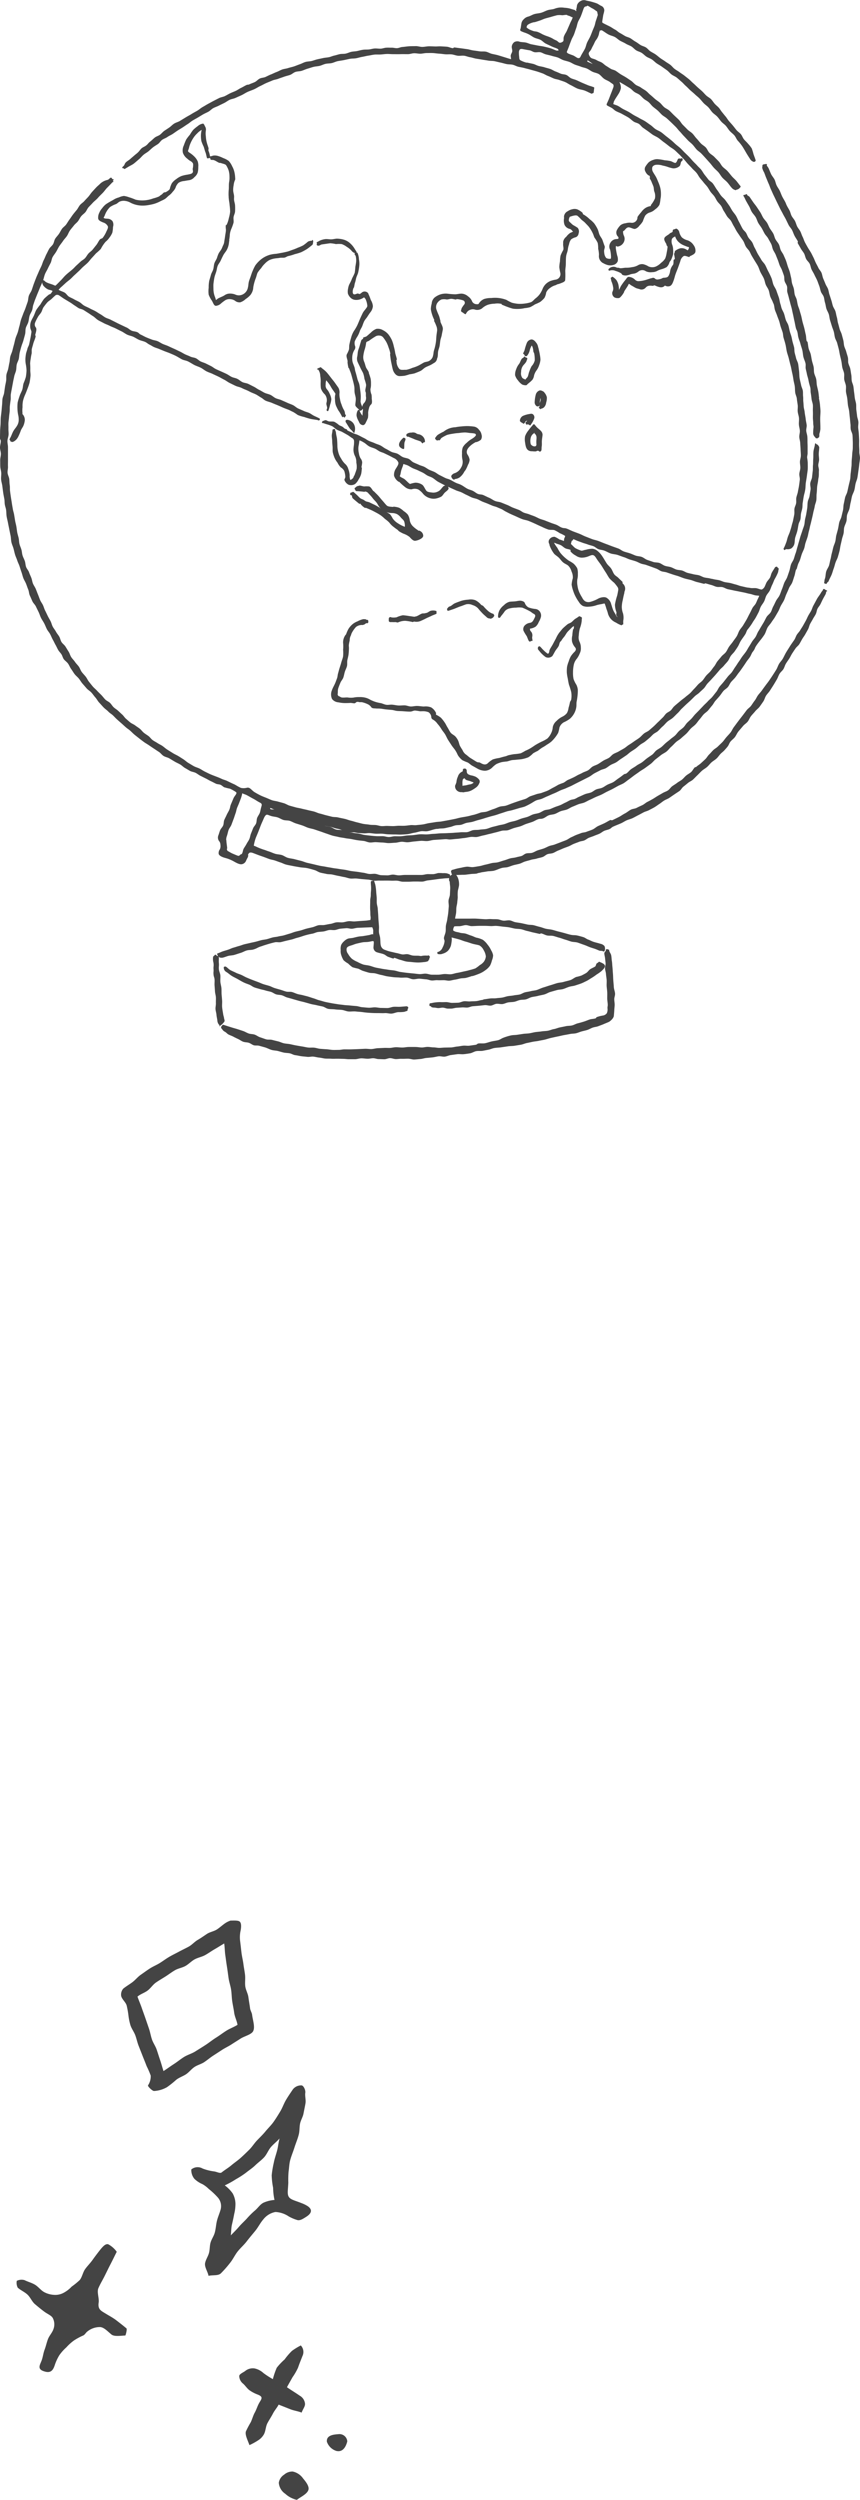 <svg xmlns="http://www.w3.org/2000/svg" xmlns:xlink="http://www.w3.org/1999/xlink" width="52" height="151" viewBox="0 0 52 151"><defs><clipPath id="a"><rect width="52" height="64" fill="#444"/></clipPath><clipPath id="b"><rect width="20" height="35" fill="#444"/></clipPath></defs><g transform="translate(-302 -2089)"><g transform="translate(302 2089)"><g transform="translate(0 0)" clip-path="url(#a)"><path d="M13.576,54.7a2.289,2.289,0,0,0,.323.081,2.119,2.119,0,0,1,.262.138c.044.02.142.09.14.116-.021.113-.13.2-.181.32-.074.175-.073.175-.148.35s-.039.19-.113.364c-.044.1-.112.2-.155.3s-.1.2-.142.3-.026.231-.069.335-.139.185-.183.288-.068.215-.11.318a.362.362,0,0,0,.036.324.358.358,0,0,1,.092.245.448.448,0,0,1-.037.269.365.365,0,0,0-.067.28c.03.085.128.143.256.194.087.034.18.053.271.082a2.343,2.343,0,0,1,.424.193c.272.154.39.169.487.138a.345.345,0,0,0,.217-.2,2.039,2.039,0,0,1,.1-.2.419.419,0,0,0,.03-.105c.005-.018-.017-.045-.01-.062.062-.132.122-.162.3-.1.112.042.22.085.328.125s.224.078.332.117.219.085.327.123.231.052.34.088.218.082.328.116.214.093.326.125c.138.039.282.059.422.089s.285.05.424.076.307.023.458.056.3.076.446.12c.117.036.222.118.34.15s.242.048.361.077.249.014.369.04.238.057.359.079.24.053.361.073.238.072.36.087.249-.01.372,0,.244.028.367.038.231.02.347.028.229.061.345.067.234-.013.35-.008.232,0,.348,0,.232,0,.349.006.233-.008.35,0,.232.06.348.062.234,0,.351,0,.234-.013.351-.013l.157,0c.11,0,.222.012.332.005s.217-.061.327-.072.22-.027.33-.041.218-.03.327-.045.2-.018.3-.031.2-.011.3-.021c.034,0,.079-.028.084-.061.006-.055,0-.056,0-.11,0-.037-.032-.064-.068-.073s-.068-.027-.1-.037a.9.9,0,0,0-.265-.018,2.135,2.135,0,0,0-.3-.006,2.23,2.23,0,0,1-.256.063c-.119.007-.238,0-.357,0s-.237.046-.356.05-.223,0-.334,0-.223,0-.333,0-.241,0-.362,0-.24.024-.361.025-.239-.043-.359-.045-.241.051-.362.046-.241-.005-.362-.012-.236-.071-.357-.081-.242.019-.362.007-.236-.059-.356-.074-.236-.039-.357-.055-.242-.027-.365-.045-.253-.055-.381-.076-.257-.032-.385-.056-.258-.031-.385-.057-.256-.041-.382-.068-.257-.038-.383-.066-.252-.059-.377-.089-.253-.057-.379-.087-.247-.088-.373-.119-.261-.066-.392-.1-.268-.043-.4-.081-.243-.131-.372-.17-.273-.036-.4-.076-.25-.1-.378-.142c-.163-.051-.159-.061-.323-.111a3.723,3.723,0,0,1-.469-.188c-.049-.023-.071-.026-.119-.048a2.831,2.831,0,0,1,.115-.453c.052-.131.109-.258.16-.387s.1-.262.15-.39.112-.254.165-.382c.065-.156.116-.224.172-.251s.126.021.289.073c.123.038.257.041.38.08s.234.116.358.156.266.017.39.057.236.112.36.152.248.076.372.116.237.1.361.144.253.06.377.1.245.083.369.124.247.089.374.131.24.088.363.123.25.052.374.084.253.039.377.066.252.033.378.056.248.052.375.071.252.03.379.044.247.083.374.093.257-.025.385-.018.253.018.382.021.253.036.381.035.255-.017.384-.021.252-.05.381-.058.264.036.394.028.259-.038.39-.048.26-.028.39-.037.264.021.394.012.269-.058.4-.068l.408-.026c.1-.007.192-.015.288-.02s.194.025.29.019c.136-.007.274-.029.412-.037s.275-.036.413-.048.273-.05.41-.067.262.021.388,0,.249-.069.375-.092.249-.064.373-.09.248-.063.372-.092.248-.069.372-.1.267,0,.389-.037.24-.095.362-.131.25-.062.37-.1.237-.105.357-.146.244-.077.362-.118.23-.118.347-.16c.153-.055.171,0,.324-.06.118-.043.217-.14.336-.183s.254-.04.373-.084.226-.119.345-.163.249-.056.368-.1.224-.124.342-.17.233-.1.351-.146.25-.059.367-.108.226-.118.342-.168.228-.111.344-.163.236-.093.351-.148.219-.12.331-.175.226-.106.336-.164.218-.12.327-.18.231-.1.337-.163.2-.147.3-.217.2-.149.3-.225c.117-.089.242-.168.36-.256s.252-.156.37-.244.215-.155.322-.236.188-.195.295-.276.212-.165.318-.248.236-.136.34-.22.183-.2.285-.288.184-.188.283-.277.221-.148.319-.24.2-.172.3-.266.171-.2.265-.3.207-.17.3-.268.163-.211.252-.311.152-.2.234-.288.2-.156.278-.248.154-.194.235-.287.132-.212.212-.3.166-.183.244-.276.143-.2.22-.294.2-.155.281-.249.12-.22.2-.313.171-.175.246-.267.142-.2.216-.291.155-.209.23-.316.148-.215.218-.324.163-.207.231-.317c.055-.088.088-.191.144-.278a1.083,1.083,0,0,0,.134-.2.791.791,0,0,1,.09-.183c.069-.105.147-.207.225-.306a4,4,0,0,0,.276-.372c.087-.141.118-.315.205-.456.066-.1.158-.194.225-.3s.146-.2.211-.312.126-.218.189-.326.1-.233.158-.343.132-.215.188-.327.091-.25.145-.371.111-.241.16-.365.151-.227.2-.352.083-.255.127-.38.054-.263.1-.387c.01-.028.03-.021.039-.049.031-.089.05-.182.081-.271s.084-.171.115-.26c.041-.115.07-.235.11-.351s.1-.224.143-.341.051-.242.09-.359.083-.231.119-.348.05-.242.085-.36.052-.24.085-.359.059-.238.088-.357.06-.256.086-.387.07-.256.09-.387.086-.256.1-.388,0-.268.018-.4.016-.267.029-.4.05-.262.062-.392.024-.124.036-.249c.01-.109,0-.22.01-.33s-.042-.221-.04-.33.049-.22.049-.329-.019-.219-.02-.326c0-.143.029-.285.03-.427A.34.34,0,0,0,49.426,34c-.012-.017-.058-.016-.067-.033s-.022-.047-.052-.042-.028.027-.032.059c-.018.153-.079.3-.091.447s0,.306-.014.454c-.008.12,0,.237-.013.352s0,.236-.015.353-.027.249-.042.376-.092.242-.108.369.036.258.018.386-.043.247-.06.373-.093.242-.112.37-.011.254-.031.382c-.017.11-.036.222-.055.336s-.051.219-.074.331-.022.227-.049.338-.075.215-.108.324-.078.229-.115.344-.065.232-.1.347-.064.232-.1.348-.055.233-.1.348-.07.23-.112.347-.124.211-.166.329-.058.262-.1.388-.085.251-.13.377-.134.234-.183.358-.084.253-.136.375-.088.253-.146.372-.148.208-.207.32-.107.229-.169.34-.089.241-.152.35-.189.185-.254.294-.115.225-.179.333c-.091.151-.182.3-.271.456-.03.051-.032.049-.062.1-.058.1-.093.213-.153.312s-.147.182-.209.281-.119.2-.184.3-.113.2-.181.3-.153.2-.227.3-.137.212-.212.314-.137.213-.212.316-.133.217-.208.318-.18.182-.257.283-.158.2-.236.3-.168.19-.248.289-.124.226-.205.324-.156.2-.239.3-.187.174-.271.269-.184.177-.27.27-.162.169-.244.256-.165.167-.248.253-.148.184-.231.27-.172.159-.255.243-.138.195-.223.278-.188.146-.273.228-.15.185-.237.266-.19.143-.279.222-.186.147-.276.224-.17.167-.261.242-.2.128-.3.2-.169.2-.271.273-.212.142-.314.218-.194.167-.3.242-.229.122-.332.2-.217.135-.32.208-.179.184-.282.257c-.068.049-.093.015-.161.063-.1.075-.2.158-.312.231s-.206.161-.316.228-.241.1-.357.159-.207.135-.319.185-.243.057-.355.1-.209.139-.323.185-.241.057-.353.1-.248.112-.374.164c-.086.035-.164.092-.25.127s-.188.035-.274.071c-.1.042-.2.109-.3.152s-.2.107-.3.149-.212.074-.317.114-.206.09-.311.129-.227.035-.333.071-.218.124-.334.163-.244.049-.36.088-.223.109-.339.148-.238.063-.355.1-.229.091-.346.128-.241.054-.358.089-.229.09-.347.124-.243.045-.36.078-.237.06-.355.09-.247.092-.374.12-.263.022-.39.044-.263.009-.391.028-.25.106-.378.122-.267-.006-.4.009-.258.015-.385.028-.274.014-.411.022-.275.008-.412.013-.275.027-.412.031-.273.029-.412.034-.277-.016-.416-.007-.275.036-.413.05-.247.012-.367.022-.246.039-.366.046-.247,0-.367,0-.246.046-.366.047-.247-.049-.367-.051-.247.005-.368,0-.245-.019-.364-.031-.244-.026-.363-.042-.237-.059-.356-.081-.243-.026-.361-.052c-.074-.016-.143.006-.216-.011.092.014.183-.027.284-.018s.188.042.289.046l.324.017c.108.006.218-.021.326-.015.126.008.252.03.38.037s.254-.008.382,0,.254.035.381.038.255.009.383.008.256.012.384.007.269-.011.4-.026.263-.064.4-.084.26-.066.392-.089.277.019.408-.006c.169-.031.33-.1.5-.131.09-.015.092,0,.182-.019.11-.019.227-.008.339-.027s.221-.051.333-.072.217-.075.329-.1.23-.012.341-.036.214-.086.325-.113.241-.035.359-.065.232-.075.349-.106.236-.062.353-.1.233-.072.35-.106.235-.06.351-.094.231-.08.347-.115.228-.076.34-.11.208-.042.309-.071c.129-.037.26-.074.391-.115s.266-.063.394-.112a3.887,3.887,0,0,0,.365-.186c.1-.055.2-.129.308-.177s.233-.055.342-.1.213-.1.323-.146c.133-.051.262-.119.4-.173s.261-.121.391-.182.247-.087.363-.143.239-.1.355-.16.23-.12.345-.177l.348-.175c.116-.059.232-.116.346-.176s.213-.153.327-.214.229-.115.34-.176.237-.071.34-.129.2-.144.3-.2.225-.094.325-.155.193-.145.292-.208.2-.134.3-.2.185-.155.281-.222.2-.126.3-.2.181-.157.275-.229.208-.121.3-.195.184-.151.273-.228.148-.151.228-.219.185-.107.265-.176c.1-.087.185-.2.289-.286s.186-.2.289-.289.233-.147.335-.238.193-.193.293-.285.154-.182.243-.265.171-.166.26-.249.179-.16.268-.244.17-.169.257-.253.2-.143.285-.228.18-.164.265-.25.136-.2.219-.293.169-.174.252-.267.164-.178.246-.273.158-.183.238-.28.183-.164.261-.262.165-.18.242-.281.109-.223.185-.324.162-.169.227-.265.133-.191.193-.29.1-.213.157-.311c.089-.148.2-.284.289-.428.053-.083.071-.191.129-.271a3.91,3.91,0,0,0,.291-.4c.057-.108.137-.205.2-.315s.117-.217.175-.328.082-.236.139-.346.142-.205.2-.317.077-.237.134-.347.151-.2.209-.312.089-.235.147-.347.093-.232.151-.345a2.991,2.991,0,0,0,.2-.4c.021-.063.02-.133.043-.2.006-.018,0-.028-.009-.045a.046.046,0,0,0-.032-.029c-.041-.015-.024-.059-.065-.074a.136.136,0,0,0-.123.046c-.09.156-.1.152-.187.309-.054.1-.063.217-.117.312s-.139.173-.194.267-.083.205-.139.3a.375.375,0,0,1-.158.144c-.114,0-.226-.067-.345-.082s-.236.011-.353-.014-.116-.009-.23-.034-.219-.051-.329-.075-.215-.073-.326-.1-.218-.064-.329-.089-.226-.031-.337-.057-.214-.083-.325-.11-.225-.035-.335-.062-.113-.019-.224-.047-.232-.032-.345-.061-.214-.1-.326-.13-.232-.035-.345-.065-.228-.05-.341-.081-.212-.106-.324-.139-.237-.026-.348-.061-.212-.1-.322-.139-.249-.045-.368-.085-.219-.132-.338-.173-.258-.021-.377-.063-.238-.08-.357-.122-.218-.138-.336-.181-.253-.038-.372-.081-.233-.1-.351-.139-.245-.067-.362-.11-.218-.137-.336-.18-.236-.083-.354-.126-.232-.09-.349-.133c-.254-.092-.25-.1-.5-.195-.127-.046-.263-.068-.389-.116s-.252-.1-.378-.148-.245-.117-.371-.167-.255-.095-.381-.144-.246-.113-.37-.162c-.157-.063-.177-.012-.335-.075-.11-.043-.206-.122-.315-.166s-.225-.074-.334-.118-.22-.085-.33-.13-.227-.07-.336-.114-.212-.105-.322-.149-.211-.076-.315-.118-.218-.061-.322-.1-.192-.124-.3-.166c-.119-.048-.241-.09-.361-.137s-.23-.118-.35-.165l-.362-.145c-.121-.048-.263-.047-.384-.1s-.227-.138-.349-.189-.236-.113-.356-.165c-.1-.044-.234-.026-.336-.074s-.19-.128-.292-.178-.216-.072-.315-.121c-.142-.072-.266-.177-.408-.246s-.168-.055-.326-.131-.152-.089-.31-.166-.172-.05-.33-.126c-.106-.052-.209-.108-.315-.159s-.2-.133-.3-.184-.219-.087-.326-.138-.2-.129-.305-.18-.226-.075-.331-.126-.217-.091-.324-.143-.184-.161-.29-.212-.25-.059-.363-.113-.207-.149-.32-.2-.25-.059-.363-.113-.217-.127-.331-.181-.21-.142-.323-.2-.237-.086-.35-.14-.238-.085-.351-.139c-.162-.077-.151-.1-.312-.177s-.158-.085-.319-.163-.173-.056-.335-.133-.164-.074-.327-.151c-.024-.012-.03-.067-.056-.078A.384.384,0,0,1,20.8,33c-.077-.1-.2-.123-.3-.18a1.446,1.446,0,0,0-.287-.2c-.109-.034-.236,0-.347-.029-.051-.011-.1-.051-.147-.064a.168.168,0,0,0-.13.027c-.017.011-.046.006-.072.018a.143.143,0,0,0-.051.1c0,.029.059.023.087.032.07.024.135.046.2.065a1.987,1.987,0,0,1,.339.123c.1.054.183.154.288.211s.221.08.325.139.205.114.31.175.191.138.3.2a.221.221,0,0,1,.092.157,1.656,1.656,0,0,1-.01.269,2.042,2.042,0,0,0-.025.259.868.868,0,0,0,.105.414.847.847,0,0,1,.068.368,1.219,1.219,0,0,1,.019.378c-.028.119-.079.237-.12.359-.019.059-.039.053-.059.112a.231.231,0,0,1-.126.158c-.009,0-.032.057-.08.032a.673.673,0,0,1-.036-.279,1.3,1.3,0,0,0-.083-.372.638.638,0,0,0-.2-.316,1.247,1.247,0,0,1-.233-.315,1.205,1.205,0,0,1-.163-.351,1.636,1.636,0,0,1-.064-.388c0-.133-.008-.268-.017-.4s-.053-.27-.066-.394a.308.308,0,0,0-.044-.156c-.013-.02,0-.059-.012-.083s-.073-.008-.1,0-.058.016-.058.049c0,.118-.041.23-.042.339s.025.223.025.331.014.221.023.33-.006.232.013.348a1.933,1.933,0,0,0,.107.331,1.259,1.259,0,0,0,.177.292,1.109,1.109,0,0,0,.2.287.533.533,0,0,1,.214.227,1.447,1.447,0,0,1,.059.315.263.263,0,0,1-.007.074c-.01.048-.063.106-.041.158a.512.512,0,0,0,.254.276.468.468,0,0,0,.384-.046.862.862,0,0,0,.217-.283,1.177,1.177,0,0,0,.15-.32c.027-.113.031-.233.046-.348.005-.038-.03-.043-.025-.082a1.942,1.942,0,0,0,.043-.274.442.442,0,0,0-.1-.246.849.849,0,0,1-.1-.306,1.18,1.18,0,0,1-.031-.313c0-.1.031-.2.044-.311.006-.044.017-.11.022-.155a1.174,1.174,0,0,1,.251.123c.124.066.221.179.342.244s.262.09.384.153c.086.044.162.109.249.152s.185.064.272.107.194.092.289.139.19.1.285.149a.514.514,0,0,1,.279.268c.027.1-.051.213-.138.354a.691.691,0,0,0-.123.443.654.654,0,0,0,.269.362c.021.018.034,0,.055.019a3.306,3.306,0,0,0,.366.326.586.586,0,0,0,.379.118.54.54,0,0,1,.391.008,1.079,1.079,0,0,1,.3.269.861.861,0,0,0,.431.264.765.765,0,0,0,.33.018,1.151,1.151,0,0,0,.318-.108c.1-.054.149-.169.226-.246s.191-.139.232-.237c.017-.041-.026-.091-.026-.128,0,0,.013.012.013.01.148.075.3.137.45.207.106.05.225.074.333.122s.208.112.316.159.21.108.319.154.232.06.341.105.209.109.317.153.2.074.292.113.191.082.288.123.2.054.3.1.175.073.261.112.161.1.247.143.168.089.254.129.172.079.259.116c.164.07.323.152.489.215.127.047.266.061.392.111s.26.108.388.167.265.127.4.182a3.018,3.018,0,0,0,.411.173c.125.03.258,0,.365.035a2.322,2.322,0,0,1,.315.181,2.16,2.16,0,0,1,.326.166s-.007.032-.008.038c-.01.049-.044.092-.052.14s-.009.078-.016.131c-.063-.031-.117-.045-.174-.069-.032-.013-.069-.015-.1-.029a1.541,1.541,0,0,0-.281-.158.355.355,0,0,0-.317.148.249.249,0,0,0-.015.277c.019.037.013.087.032.125a1.938,1.938,0,0,0,.263.473c.079.086.191.147.283.236s.15.189.248.275.211.122.312.2a.763.763,0,0,1,.21.358.815.815,0,0,1,.078.409,2,2,0,0,0-.072.383,1.924,1.924,0,0,0,.094.378,2.073,2.073,0,0,0,.148.354,2.46,2.46,0,0,0,.2.325.633.633,0,0,0,.24.236.774.774,0,0,0,.338.045,1.681,1.681,0,0,0,.514-.1,2.86,2.86,0,0,1,.29-.06c.052-.013.159-.042.175-.029a3.081,3.081,0,0,1,.106.321,2.266,2.266,0,0,1,.1.313.892.892,0,0,0,.186.316.9.9,0,0,0,.293.2,1.523,1.523,0,0,0,.325.161c.021,0,.033-.017.052-.031s.062-.018.062-.041c0-.071-.006-.139,0-.206a1.037,1.037,0,0,0-.013-.434,1.18,1.18,0,0,1-.076-.392,1.78,1.78,0,0,1,.054-.4c.028-.133.051-.266.088-.4.02-.071.007-.074.027-.145a.4.4,0,0,0-.111-.472c-.034-.034.01-.079-.025-.112-.077-.076-.16-.148-.236-.227s-.187-.13-.251-.217c-.078-.105-.116-.242-.191-.351s-.189-.194-.261-.3c-.1-.152-.186-.315-.291-.465a1.32,1.32,0,0,0-.249-.279.569.569,0,0,0-.341-.151,1.506,1.506,0,0,0-.376.059c-.025.007-.054.008-.081.015-.087.025-.179.059-.23.034a2.093,2.093,0,0,1-.334-.145c-.091-.064-.167-.161-.267-.248a1.249,1.249,0,0,1,.054-.2c.006-.013.038,0,.044-.013a.22.22,0,0,1,.051-.074s-.009-.01-.008-.011c.092.035.179.079.271.114l.273.1c.108.042.224.067.333.11s.228.063.338.105.2.14.31.181.235.044.345.084c.133.048.255.128.39.174s.287.045.421.09.267.1.4.14c.116.038.225.1.341.136s.235.067.351.106.222.106.337.146c.1.035.208.042.307.079l.3.107.3.11c.106.039.2.118.305.158s.23.037.338.076.217.074.325.111.218.069.327.1c.131.043.256.1.389.142s.268.066.4.1.262.1.4.131.267.069.4.1c.043.01.053-.035.1-.025.112.027.221.067.334.094s.217.088.331.114.24-.006.353.019.215.1.328.125.227.046.339.072.229.043.341.068.225.043.336.068.216.056.327.076.216.068.325.088c.075.013.15.011.226.025,0,.01,0,0,0,.007a1.656,1.656,0,0,1-.068.157c-.055.1-.087.208-.141.306s-.148.174-.2.273-.112.233-.175.347-.115.233-.179.346-.133.223-.2.336-.161.207-.228.318-.1.246-.167.356-.153.212-.226.32-.163.2-.238.31-.12.236-.2.338-.19.162-.266.259-.159.187-.235.282-.121.218-.2.313-.144.2-.222.292-.179.169-.258.262-.139.2-.22.294-.191.155-.274.245-.155.18-.24.264-.157.181-.245.262-.189.15-.278.228-.191.144-.28.221c-.133.115-.273.224-.4.341-.08.072-.131.177-.211.25s-.194.112-.273.186-.134.174-.212.246-.175.175-.267.26-.175.177-.268.261-.188.164-.282.246-.225.12-.321.2-.175.179-.274.255-.207.138-.309.21-.2.142-.309.208-.192.151-.3.216-.213.119-.317.182-.226.1-.33.161-.179.175-.283.238-.225.1-.33.165-.2.135-.309.2-.229.092-.333.153-.181.172-.285.232-.23.089-.335.149-.22.1-.324.159a2.983,2.983,0,0,1-.266.141c-.093.042-.185.085-.277.123s-.185.134-.288.181a3.092,3.092,0,0,0-.314.122c-.1.062-.208.122-.315.176s-.209.123-.319.172-.226.084-.338.128-.238.05-.351.09-.229.078-.342.116-.209.133-.323.17c-.135.044-.273.084-.411.131s-.272.093-.407.143c-.115.042-.23.093-.348.129s-.251.027-.368.06-.253.106-.383.146-.259.1-.391.146-.279.032-.411.073a4.07,4.07,0,0,1-.391.129c-.215.043-.212.06-.427.1-.125.025-.253.042-.379.067s-.249.065-.375.089l-.379.074-.38.069c-.127.023-.258.021-.385.043s-.255.04-.382.06-.252.062-.379.08-.257.026-.384.041-.237-.013-.355,0-.232.031-.35.038-.234,0-.352,0-.234.021-.352.021-.234-.007-.352-.011-.236.019-.354.011-.232-.054-.349-.064-.253,0-.378-.022-.252-.025-.376-.049-.246-.062-.369-.09-.244-.072-.367-.1-.24-.078-.362-.108-.277-.056-.413-.089-.257-.015-.378-.044l-.369-.092c-.124-.031-.243-.073-.364-.1s-.237-.091-.358-.123-.248-.054-.369-.086-.247-.054-.367-.086-.249-.047-.369-.08l-.359-.1c-.122-.034-.23-.113-.351-.149s-.244-.066-.363-.1-.252-.043-.37-.086-.233-.1-.349-.146-.236-.091-.349-.147-.223-.118-.332-.182-.19-.167-.294-.24a.223.223,0,0,0-.175-.035.783.783,0,0,1-.363.011,2.509,2.509,0,0,1-.318-.171c-.04-.018-.037-.024-.077-.041-.147-.064-.291-.135-.436-.206-.1-.051-.221-.075-.328-.125s-.213-.094-.321-.135-.237-.089-.352-.138-.228-.109-.341-.163-.216-.13-.328-.187-.238-.085-.349-.146-.214-.128-.324-.192-.2-.157-.305-.223-.209-.136-.317-.2-.224-.111-.33-.179-.213-.132-.32-.2-.2-.155-.3-.225-.2-.109-.3-.175-.2-.113-.294-.181-.157-.172-.249-.242-.192-.126-.283-.2-.153-.171-.244-.244-.189-.13-.28-.2-.208-.108-.3-.182-.169-.147-.256-.221-.143-.178-.229-.254-.164-.153-.25-.231-.182-.131-.266-.209-.137-.183-.222-.264-.2-.121-.281-.2-.158-.188-.243-.275-.177-.169-.258-.259-.182-.167-.26-.259-.154-.191-.23-.285-.123-.214-.2-.311-.165-.181-.237-.279-.106-.224-.176-.323-.164-.184-.232-.285-.16-.186-.227-.288-.094-.231-.16-.333-.126-.206-.191-.308-.174-.17-.237-.271-.079-.228-.14-.332-.142-.191-.2-.3-.136-.193-.192-.3-.077-.225-.132-.332-.117-.205-.17-.314-.1-.212-.156-.322S2.651,43.81,2.6,43.7s-.127-.2-.175-.315-.083-.223-.13-.335-.087-.227-.133-.337-.124-.211-.169-.321-.056-.238-.1-.349-.1-.223-.138-.335-.136-.207-.177-.32-.038-.242-.077-.356-.1-.22-.136-.334-.037-.24-.07-.355-.088-.225-.117-.341-.025-.24-.05-.357-.066-.23-.087-.348-.031-.237-.052-.355S.933,38.71.913,38.59s-.038-.237-.058-.356S.793,38,.774,37.881s-.042-.237-.059-.356-.039-.238-.057-.358-.034-.24-.05-.36,0-.244-.02-.364S.574,36.2.56,36.079s-.084-.236-.1-.357.029-.262.023-.392,0-.258,0-.388,0-.259,0-.389,0-.26,0-.39S.446,33.9.45,33.775s.066-.262.07-.393-.014-.236-.01-.351-.007-.234,0-.348.03-.234.037-.348.029-.23.038-.345,0-.231.013-.345.029-.228.045-.342-.005-.243.014-.363S.7,30.7.722,30.582s.044-.238.066-.358.05-.236.074-.355.084-.23.109-.349.015-.244.042-.363.1-.228.125-.347.026-.253.056-.377.063-.245.1-.369.09-.239.123-.363.069-.244.1-.368.01-.259.045-.382.114-.231.15-.356.039-.252.076-.376.122-.233.16-.359c.031-.1.033-.215.07-.317s.067-.207.107-.307.08-.2.12-.3c.051-.125.106-.249.155-.377s.111-.237.154-.365a.352.352,0,0,0,.113.254.806.806,0,0,0,.244.18c.1.04.218.037.272.105,0,.006-.02.012-.025.018a.913.913,0,0,1-.071.109.31.31,0,0,1-.053.047c-.022.014-.055.012-.075.029a3.422,3.422,0,0,0-.3.263,3.709,3.709,0,0,0-.218.336,3.764,3.764,0,0,0-.24.317c-.065.112-.1.243-.159.367s-.128.23-.176.358a.833.833,0,0,0-.032.378c.011.092.079.18.066.259-.02.12-.037.242-.062.362s-.049.241-.075.358c-.022.1-.087.188-.108.286s-.065.194-.084.293a2.492,2.492,0,0,0-.035.3,1.658,1.658,0,0,0,.019.305,2.519,2.519,0,0,1,.049.4,2.946,2.946,0,0,1-.043.4,3.517,3.517,0,0,1-.137.381c-.04.133-.038.275-.084.4s-.117.241-.157.37a3.62,3.62,0,0,0-.116.387,2.517,2.517,0,0,0-.011.4,2.04,2.04,0,0,0,.053.395,1.294,1.294,0,0,1,.02.322.714.714,0,0,1-.107.3c-.063.109-.156.2-.223.326s-.1.235-.162.36a.459.459,0,0,0-.064.138c0,.018.048.043.045.06s0,.017.019.034.007.054.026.054,0-.034.01-.035.044.035.062.033a.353.353,0,0,0,.158-.07.583.583,0,0,0,.176-.192c.009-.017.012-.015.021-.033a3.563,3.563,0,0,0,.178-.423,2,2,0,0,1,.113-.194,1.07,1.07,0,0,0,.119-.41.5.5,0,0,0-.152-.377s.016-.022.015-.025a1.574,1.574,0,0,1,0-.381,1.659,1.659,0,0,1,.027-.378,2.1,2.1,0,0,1,.123-.362c.054-.12.1-.24.145-.362a3.752,3.752,0,0,0,.127-.37,3.74,3.74,0,0,0,.057-.387c.015-.128-.013-.26-.01-.391s0-.255-.01-.387a2.318,2.318,0,0,1,.037-.3,2.724,2.724,0,0,1,.052-.29c.018-.1-.006-.2.016-.3s.055-.191.078-.286c.038-.155.118-.3.151-.458.007-.029-.033-.071-.025-.1.036-.15.109-.329.038-.441a.28.28,0,0,1-.042-.3c.007-.016,0-.017.012-.033.046-.108.1-.208.156-.308s.144-.184.2-.28.078-.225.145-.316.139-.186.214-.272.184-.142.267-.22.164-.16.254-.23a.23.23,0,0,1,.165,0c.125.074.239.166.363.241s.249.149.373.225c.081.05.155.112.236.162s.157.109.239.158.2.057.291.111.172.109.258.162c.108.067.211.145.321.213s.2.174.308.24.231.12.344.182.239.1.354.16.243.1.361.158.233.119.352.175.224.142.343.2.255.076.375.131.229.132.348.185.253.074.372.127c.094.042.172.122.266.165s.179.106.274.148.2.07.3.111.2.084.3.124c.119.048.243.088.363.139s.238.1.354.159.233.136.354.2.267.074.388.135.234.135.352.2.269.108.4.173.24.165.37.229.243.092.359.149.235.108.352.165.227.126.342.182.218.143.334.2l.349.17c.116.055.249.071.362.125.079.038.157.078.24.108a2.329,2.329,0,0,1,.272.127c.139.074.3.118.433.2.086.051.168.11.257.16s.16.129.251.174c.124.061.266.084.392.139s.257.105.383.158c.1.041.2.09.3.133s.2.078.3.116.2.1.3.141a3.313,3.313,0,0,1,.279.183,2.276,2.276,0,0,0,.394.122,3.5,3.5,0,0,0,.39.116c.134.028.27.042.4.064.039.007.037.022.077.028a.071.071,0,0,0,.074-.053.056.056,0,0,0-.032-.074c-.1-.056-.207-.1-.311-.15s-.2-.13-.3-.176-.221-.07-.325-.119-.232-.1-.344-.152-.206-.152-.317-.205-.234-.09-.346-.143-.23-.1-.341-.152-.245-.07-.357-.123-.206-.15-.317-.2-.242-.071-.353-.124-.216-.127-.328-.18-.21-.135-.321-.189-.22-.113-.332-.167-.247-.056-.357-.109-.2-.146-.314-.2-.233-.063-.339-.115-.2-.126-.308-.179-.217-.1-.324-.149-.218-.094-.325-.147-.188-.128-.29-.179l-.306-.152c-.1-.05-.216-.077-.318-.127s-.185-.144-.288-.193-.231-.049-.334-.1-.211-.087-.314-.135-.213-.123-.326-.174-.221-.109-.334-.159-.225-.1-.338-.154-.231-.088-.344-.136-.213-.124-.325-.172-.24-.056-.352-.1-.227-.087-.339-.135-.216-.113-.327-.162-.1-.1-.214-.149-.234-.044-.341-.091-.192-.141-.3-.189-.212-.1-.317-.149-.211-.1-.315-.154-.214-.106-.323-.164-.228-.082-.336-.142-.2-.142-.306-.2-.2-.129-.313-.19-.218-.1-.326-.161-.223-.1-.331-.162-.188-.16-.3-.223-.209-.1-.307-.158-.212-.1-.31-.159-.158-.177-.256-.241-.26-.1-.376-.178c.01-.013.041-.041.05-.054a.809.809,0,0,1,.123-.122c.088-.079.174-.159.261-.238s.185-.147.274-.225.165-.167.253-.245.171-.16.258-.239.164-.169.25-.248.2-.171.288-.257.165-.2.251-.291.174-.191.257-.282a3.334,3.334,0,0,0,.289-.265,2.212,2.212,0,0,1,.288-.432,1.193,1.193,0,0,0,.232-.251,1.3,1.3,0,0,0,.177-.3,1.86,1.86,0,0,0,.04-.345.44.44,0,0,0-.027-.344.391.391,0,0,0-.271-.152c-.091-.011-.232,0-.267-.061-.007-.011.029-.051.062-.127a1.351,1.351,0,0,1,.13-.275,1.332,1.332,0,0,1,.193-.243,1.547,1.547,0,0,1,.364-.181c.074-.034.131-.1.2-.139a.6.6,0,0,1,.349-.051.894.894,0,0,1,.329.11,1.551,1.551,0,0,0,.356.131,1.6,1.6,0,0,0,.376.042A1.993,1.993,0,0,0,9,19.526a2.7,2.7,0,0,0,.372-.086,2.287,2.287,0,0,0,.312-.133c.1-.051.208-.092.3-.153s.166-.157.26-.222a1.029,1.029,0,0,0,.2-.206.879.879,0,0,0,.167-.233.7.7,0,0,1,.186-.308.744.744,0,0,1,.341-.108c.109-.02.217-.038.326-.054a.532.532,0,0,0,.29-.178.622.622,0,0,0,.2-.278,1.257,1.257,0,0,0,.035-.339.826.826,0,0,0-.035-.34.942.942,0,0,0-.2-.286,1.694,1.694,0,0,0-.27-.22c-.122-.08-.135-.094-.089-.205.033-.079.044-.168.073-.249a2.045,2.045,0,0,1,.227-.457,1.439,1.439,0,0,1,.234-.275.982.982,0,0,1,.268-.208,1.368,1.368,0,0,0-.048.33,1.749,1.749,0,0,0,.03.358,2.719,2.719,0,0,0,.137.33c.038.112.063.228.107.338s.055.233.093.345c.011.033.069.014.106.009s.08,0,.083-.036a1.226,1.226,0,0,0-.1-.414c-.016-.053.021-.122,0-.175-.035-.115-.078-.226-.105-.339a1.725,1.725,0,0,1-.052-.348,1.149,1.149,0,0,1,0-.358.352.352,0,0,0-.046-.242c-.014-.031-.035-.063-.045-.093s0-.021-.02-.03-.036-.063-.054-.057-.064.016-.1.024a.626.626,0,0,0-.229.132,2.226,2.226,0,0,0-.275.228,2.319,2.319,0,0,0-.2.294,2.563,2.563,0,0,0-.22.286,3.231,3.231,0,0,0-.137.333l-.011.031a.677.677,0,0,0-.052.441.764.764,0,0,0,.269.356.886.886,0,0,0,.148.116c.106.058.178.114.2.2a.969.969,0,0,1-.024.287c-.006.053.017.107.015.158-.005.14-.125.16-.337.2a2.174,2.174,0,0,0-.356.082,1.3,1.3,0,0,0-.314.185,1.032,1.032,0,0,0-.266.248,1.275,1.275,0,0,0-.126.341c-.019.065-.132.136-.229.193-.039.024-.1.011-.134.034-.055.037-.091.1-.154.135s-.088.068-.136.1a2.2,2.2,0,0,1-.35.117,1.712,1.712,0,0,1-.346.094,1.763,1.763,0,0,1-.716-.017c-.044-.015-.042-.02-.085-.036-.1-.037-.2-.079-.307-.107a1.443,1.443,0,0,0-.318-.083,1.035,1.035,0,0,0-.313.092,1.075,1.075,0,0,0-.294.124c-.069.044-.144.08-.214.121-.093.054-.187.107-.276.171a1.174,1.174,0,0,0-.218.233.922.922,0,0,0-.171.267.642.642,0,0,0-.068.376c.031.1.136.153.3.219a.462.462,0,0,1,.28.228c.03.077-.015.177-.085.315a1.722,1.722,0,0,1-.228.39c-.038.043-.125.046-.161.09-.087.1-.139.237-.225.342-.073.09-.144.182-.218.273s-.181.153-.258.242-.129.2-.21.283-.181.127-.26.2-.16.149-.242.223-.151.158-.232.23c-.138.123-.287.232-.421.358-.1.092-.183.2-.279.3-.112.111-.219.228-.337.335-.016.013-.071-.006-.1-.022-.151-.072-.328-.1-.473-.183-.082-.045-.069-.068-.15-.113-.017-.009-.014,0-.032,0,.041-.121.063-.245.109-.363s.119-.225.172-.34.113-.226.171-.339.062-.254.125-.365.147-.207.213-.317.116-.226.186-.334.152-.2.224-.31.163-.194.236-.3.11-.232.185-.338.161-.2.237-.3.172-.163.245-.255.118-.205.193-.3.177-.158.254-.246.116-.212.194-.3.164-.168.241-.254c.1-.113.228-.2.329-.317s.195-.2.292-.3.174-.221.272-.318.2-.206.3-.309c.025-.025.071-.037.08-.062,0-.007-.05-.037-.047-.043s.066-.051.054-.071c-.021-.037-.07-.01-.091-.048s-.052-.084-.085-.069c-.067.028-.116.111-.189.134a.963.963,0,0,0-.441.221c-.08.086-.178.157-.259.245s-.162.174-.243.264-.141.194-.22.284-.166.172-.244.263-.191.153-.267.245-.124.208-.2.3-.155.183-.227.279-.137.2-.207.294-.128.2-.2.3-.185.166-.253.263-.119.211-.186.308-.156.184-.22.283-.073.237-.135.338-.171.175-.231.277-.108.213-.164.317-.1.239-.162.356-.09.244-.144.363-.115.234-.165.354-.107.238-.154.358-.095.245-.14.366-.082.248-.125.368-.134.23-.176.35-.034.26-.077.383-.085.241-.127.365-.1.235-.144.359-.094.239-.133.364-.056.252-.094.378-.058.249-.1.374-.1.24-.136.366-.058.252-.094.379-.063.238-.094.358-.093.23-.123.351-.027.246-.054.367-.046.242-.071.364-.085.235-.108.357,0,.253-.019.376-.05.24-.068.362-.035.243-.052.365-.083.238-.1.36-.013.248-.026.37-.021.246-.033.368-.03.244-.042.366c-.014.139-.008.28-.015.422s-.027.276-.029.423S0,33.462,0,33.609c0,.091.048.091.048.183,0,.126-.049.254-.049.382s.053.255.054.383-.043.258-.041.386,0,.258.006.386.051.255.057.383-.02.264-.008.4.057.257.074.392.032.261.052.4.048.259.071.394c.018.106.009.216.027.322s.059.208.076.314c.021.13.011.266.033.4s.058.259.082.389.053.26.078.39.053.26.08.39.022.268.052.4.091.251.126.379.057.243.093.364.094.232.132.353.1.229.139.349.074.238.117.357.067.24.112.357.116.221.163.338.083.236.132.352.045.253.1.369.1.228.153.343.159.2.214.318.11.225.165.34.086.234.144.348.13.211.19.325.1.227.157.342.144.2.206.318.1.226.166.342.1.2.154.294.1.2.155.3.139.177.2.267.083.213.145.3.189.168.261.271.113.223.186.324.134.209.209.308.18.175.258.273.137.209.217.3.165.189.25.287.2.157.29.255.154.2.243.3.14.214.231.31.17.188.261.284.2.162.29.257.191.144.277.226.163.17.251.249.176.157.268.236.173.16.266.239c.117.1.126.089.243.188.09.077.17.166.262.243s.187.148.28.223.189.146.285.218.2.128.3.195.208.143.312.21.208.14.312.206.18.182.286.247.243.083.35.147.212.129.319.192.223.111.33.172.193.159.3.218.2.12.3.174.229.063.334.115.195.132.3.183.209.106.315.157.2.114.309.164.207.105.311.154c.085.04.194.027.279.067s.151.118.236.157m2.219,1.2c-.038.1-.045.222-.085.33s-.119.2-.16.305-.025.231-.066.338-.142.19-.184.3-.084.213-.127.319-.052.226-.1.332-.113.186-.164.284-.114.184-.169.278-.054.222-.11.314c-.031.053-.08.023-.112.076-.015.025-.089.066-.114.057-.115-.038-.224-.088-.332-.133s-.211-.114-.312-.167a.285.285,0,0,1-.044-.111c0-.023.024-.025.022-.048-.015-.171-.047-.326-.05-.478,0-.015-.011-.015-.012-.03a.665.665,0,0,1,.043-.234c.042-.115.06-.239.1-.354s.133-.212.176-.326.085-.229.129-.344.076-.232.119-.347.049-.213.087-.313.087-.2.125-.3.078-.2.115-.3a2.5,2.5,0,0,0,.073-.26c0-.013,0-.02.008-.034.088.046.187.068.273.113.135.071.262.15.393.217s.254.16.389.226.146.122.082.295m.449.014c.061.027.131.021.191.049s.115.05.177.076c-.076-.028-.167,0-.242-.029-.038-.014-.015-.074-.053-.088-.019-.007-.051.015-.072-.008m4.093,1.264a1.479,1.479,0,0,1,.267.063c.032.014.062.025.1.038-.123-.031-.258-.008-.381-.041s-.228-.128-.35-.162-.225-.03-.346-.065c.125.026.224.033.348.06s.243.077.366.107M33.59,39.955c.1.048.216.067.314.116s.179.139.275.189.227.052.32.1c.01.006-.014.075,0,.091l.022.027a1.045,1.045,0,0,0,.3.228.637.637,0,0,0,.348.122,1.13,1.13,0,0,0,.372-.066c.124-.045.235-.114.332-.083s.154.147.227.256c.089.132.191.254.277.388s.153.251.236.375.149.258.235.377a2.567,2.567,0,0,0,.289.27,2.845,2.845,0,0,1,.2.253.272.272,0,0,1,.044.2c-.022.111-.039.225-.068.335a3.432,3.432,0,0,0-.13.533,1.345,1.345,0,0,0,.089.451c.014.053-.021.117-.01.17s.056.08.075.138a.437.437,0,0,1-.1-.133c-.048-.1-.121-.194-.167-.31s-.071-.217-.111-.335a.612.612,0,0,0-.306-.409.377.377,0,0,0-.147-.024.767.767,0,0,0-.339.09,2.089,2.089,0,0,1-.5.2.419.419,0,0,1-.288-.043.538.538,0,0,1-.177-.22,2.409,2.409,0,0,1-.183-.341,1.5,1.5,0,0,1-.1-.372,1.242,1.242,0,0,1-.011-.391,1.111,1.111,0,0,0,.032-.33.946.946,0,0,0-.039-.34,1.119,1.119,0,0,0-.212-.272,1.8,1.8,0,0,0-.29-.182,2.664,2.664,0,0,1-.278-.221,2.41,2.41,0,0,1-.243-.259,2.462,2.462,0,0,1-.179-.3,2.692,2.692,0,0,1-.2-.3.282.282,0,0,1,.1.021M26.82,36.51c-.083.073-.143.171-.223.246a.614.614,0,0,1-.5.134c-.13-.014-.266-.029-.329-.119-.095-.138-.143-.283-.244-.352a.737.737,0,0,0-.417-.12,1.823,1.823,0,0,0-.3.072c-.03.006-.054-.021-.063-.026-.092-.077-.172-.162-.259-.239s-.222-.111-.306-.19c-.013-.013.02-.073.024-.087.026-.092.035-.189.063-.282s.066-.182.1-.277c.019-.06-.007-.061.045-.1.083.038.148.045.229.081.114.052.213.125.322.176s.23.084.338.141c.092.048.189.086.28.134s.172.117.263.166.195.076.286.125c.131.071.24.187.373.259s.259.135.394.205c.038.045-.028.008-.072.046" transform="translate(0 -7.143)" fill="#444"/><path d="M14.5,10.187a.06.06,0,0,0,.087.021c.054-.036.109-.069.164-.1.118-.077.261-.132.375-.222s.2-.172.3-.254.18-.191.281-.274.2-.13.293-.206.176-.162.271-.237.2-.132.3-.2.16-.189.258-.257.219-.1.322-.174.213-.113.316-.182.195-.138.3-.206.205-.124.308-.191.2-.138.3-.2.191-.15.3-.215.211-.118.317-.181.205-.125.31-.186.218-.105.325-.165.189-.16.3-.218.227-.092.335-.149.218-.106.327-.161.206-.134.316-.186.239-.064.35-.114.223-.1.336-.15c.138-.06.265-.152.4-.214s.286-.108.421-.171c.118-.055.229-.132.349-.186s.235-.124.356-.177.245-.1.367-.153.245-.061.361-.106.235-.082.353-.125.24-.067.358-.108.215-.144.334-.183.253-.029.373-.066.233-.093.353-.128.238-.077.359-.109.25-.032.372-.062.235-.092.356-.121.252-.019.374-.046.238-.09.36-.116.251-.039.374-.064.246-.054.369-.078.253-.013.375-.035.243-.064.366-.084.245-.056.368-.073.246-.05.369-.063.251,0,.375-.007.248-.026.373-.031.249.012.374.011c.151,0,.3.005.453,0s.3,0,.454,0c.125,0,.25-.053.376-.055s.252.028.378.027.252-.039.378-.039.253-.007.379,0,.252.03.377.036.251.029.377.039.252-.008.376.005.247.066.371.081.256-.014.38,0,.245.072.368.091.244.066.366.086.248.039.368.06.249.037.369.059.254.011.373.035.246.059.362.083.243.064.364.09.254.013.374.041.234.1.353.125.246.045.365.078.242.06.36.095.242.065.36.1.237.079.354.119.223.117.338.159.227.1.342.149.244.057.358.1.238.076.351.126.213.127.324.178c.139.066.269.152.412.211s.3.068.447.125.263.126.4.182c.021.009.041-.009.059-.02s.066-.015.069-.037c.024-.143.015-.145.039-.288.007-.036-.041-.052-.076-.063s-.09-.033-.133-.045a1.528,1.528,0,0,1-.223-.078c-.107-.046-.215-.089-.321-.136s-.211-.1-.317-.146-.218-.067-.323-.114-.183-.151-.289-.2-.234-.036-.34-.08-.209-.094-.317-.133-.213-.116-.326-.154-.232-.063-.346-.1-.238-.049-.353-.08-.224-.1-.336-.126-.237-.049-.349-.076c-.027-.007-.03.006-.057,0a1.577,1.577,0,0,1-.289-.106c-.108-.046-.142-.083-.142-.221a1.821,1.821,0,0,1-.019-.31.28.28,0,0,1,.062-.166.236.236,0,0,1,.15-.017c.144.027.287.054.431.077.107.017.2.1.313.116s.228-.019.335,0,.2.089.309.121c.124.037.251.057.369.094s.251.059.369.1.229.122.346.162.249.066.365.108.227.121.343.166.244.076.359.123.25.064.364.115.218.134.33.188.248.072.359.128c.128.065.215.2.334.289s.268.128.381.217c.054.042.113.077.168.119s.036.154.026.181c-.046.126-.092.252-.143.377s-.094.254-.146.377c-.037.087-.079.174-.116.262a.078.078,0,0,0,.034.094c.088.052.181.093.268.143s.154.133.24.182c.126.072.265.113.387.183s.249.134.369.206.219.179.337.256c.093.062.22.076.313.139s.157.169.25.234.187.129.279.195.18.134.271.2c.121.087.267.139.389.226s.231.189.354.273c.1.072.2.154.3.232s.215.135.313.219.184.173.278.261.173.183.265.275.162.192.249.287.177.179.263.277.185.173.268.274.125.2.2.3.153.179.226.274.157.174.229.269.122.2.193.3.159.176.23.274.114.208.183.307.161.174.229.273.1.219.168.319.12.2.187.306.171.175.236.275.109.215.173.317.113.213.176.315.136.2.2.3.146.195.207.3.09.226.151.33.158.184.218.287c.049.084.084.177.133.261s.1.167.151.251c.067.114.147.23.218.359s.1.261.164.39.142.242.2.373.068.248.115.369.136.223.18.344.053.255.095.377.118.231.159.351c.021.062.032.059.053.122.039.114.037.239.074.348s.091.221.128.331.086.221.123.331.058.229.094.341.079.221.114.332.029.235.062.347c.04.133.083.265.115.4s.048.277.077.412.09.29.125.436.07.291.109.435.058.284.092.426.058.283.079.425c.018.125.059.25.077.381s.011.256.028.386.089.248.1.379.037.254.052.384-.014.263,0,.392.065.255.076.386-.014.264-.005.394.051.248.058.372-.04.252-.034.377.052.248.056.372.019.251.022.375.017.25.017.374-.054.25-.056.375.027.247.024.369-.052.24-.061.36.042.248.028.367-.03.244-.048.362-.047.241-.067.358-.073.237-.094.352.006.228-.013.339-.084.214-.1.325.008.239-.012.354-.047.23-.069.346-.065.227-.091.342-.066.226-.1.339-.089.217-.128.328-.057.228-.1.337-.082.221-.137.325c-.011.02-.031.041-.021.062s.03.065.052.069.078-.056.113-.056a.5.5,0,0,0,.293-.039.491.491,0,0,0,.186-.246c.041-.137.025-.285.061-.415s.092-.264.124-.395.05-.274.077-.406c.022-.108.095-.206.115-.315s.013-.223.033-.332.059-.216.078-.325.007-.224.026-.333.032-.218.051-.325c.041-.231.061-.228.1-.459.025-.143.015-.294.039-.44s.05-.289.067-.434c.014-.119.039-.242.046-.376s0-.246,0-.38a2.787,2.787,0,0,0-.035-.3c-.009-.089.029-.18.027-.269,0-.138,0-.276,0-.415,0-.1-.007-.192-.007-.289s0-.193-.007-.289c-.007-.119-.056-.236-.068-.355s.038-.246.025-.364-.046-.232-.057-.35c-.015-.148-.052-.293-.066-.441-.009-.1-.045-.2-.055-.307s-.012-.207-.024-.311,0-.21-.013-.313,0-.23-.016-.34-.077-.217-.1-.325c-.029-.144-.069-.285-.094-.429s-.015-.313-.037-.468c-.018-.126-.028-.256-.049-.385s-.1-.244-.13-.369c-.024-.108-.057-.214-.083-.323s-.01-.226-.037-.334-.06-.215-.089-.322-.043-.219-.073-.327-.072-.212-.1-.319-.048-.241-.085-.358-.119-.22-.157-.336-.061-.24-.1-.356-.111-.221-.15-.335-.028-.123-.068-.242c-.048-.141-.057-.287-.1-.413s-.1-.271-.142-.4-.14-.252-.188-.378-.065-.276-.125-.416-.12-.262-.189-.392-.111-.246-.177-.367-.175-.208-.242-.329-.142-.23-.211-.351-.115-.245-.186-.366c-.062-.106-.091-.232-.155-.336s-.164-.187-.229-.291c-.054-.086-.085-.188-.138-.274s-.146-.15-.2-.237c-.083-.138-.148-.288-.226-.429-.062-.112-.108-.236-.173-.349s-.156-.208-.228-.316-.126-.226-.2-.33-.149-.212-.226-.315-.187-.181-.265-.282-.141-.218-.219-.317c-.1-.13-.174-.284-.276-.414-.072-.093-.2-.145-.271-.239s-.146-.188-.22-.281-.127-.2-.2-.295-.168-.17-.247-.26-.168-.169-.249-.255-.161-.187-.245-.273-.177-.173-.264-.257-.168-.179-.256-.261-.191-.155-.281-.234-.177-.17-.27-.245-.19-.154-.286-.226S47.111,8.077,47,8s-.238-.118-.347-.192-.2-.178-.308-.25-.213-.156-.325-.226-.237-.12-.349-.189-.234-.121-.345-.189-.117-.076-.235-.149-.247-.131-.371-.194-.236-.157-.362-.215c-.085-.039-.178-.06-.258-.1.025-.05.024-.115.048-.164.079-.158.181-.294.268-.438a1.008,1.008,0,0,0,.147-.35.657.657,0,0,0-.087-.362c.005,0,.035,0,.039,0,.1.06.2.114.3.175s.2.122.3.185.173.161.27.227.214.1.307.171.167.165.256.24.211.129.3.209.161.188.253.268.195.149.286.23.169.177.258.259.207.137.3.221.18.165.268.249.174.17.261.255.156.189.242.275.158.183.242.269.173.184.26.275.193.165.28.257.156.2.243.294.2.156.29.249.173.185.258.279.17.19.255.284.157.2.242.293.184.173.268.266.155.23.247.333.208.183.3.285.166.221.259.322a.411.411,0,0,0,.273.151s.006-.029.008-.029a.319.319,0,0,0,.217-.118c.028-.027.063-.066.038-.1-.083-.1-.155-.2-.236-.3s-.2-.192-.291-.3-.173-.218-.267-.318-.2-.162-.29-.258-.138-.218-.227-.313-.18-.181-.27-.276-.212-.154-.3-.248-.13-.229-.219-.323-.21-.155-.3-.249-.166-.2-.256-.293-.159-.208-.25-.3-.212-.152-.306-.248-.181-.183-.275-.277-.151-.217-.246-.31-.189-.178-.285-.269-.181-.187-.278-.276-.234-.136-.332-.225-.16-.184-.253-.264-.2-.144-.29-.221-.178-.164-.274-.24-.171-.173-.269-.246-.207-.126-.306-.2-.223-.1-.324-.174-.175-.173-.278-.241-.2-.137-.3-.2-.212-.12-.317-.185-.2-.143-.3-.207-.212-.071-.306-.127-.184-.119-.277-.175-.17-.143-.265-.2-.207-.084-.3-.141c-.238-.14-.347-.046-.463-.3-.087-.187.053-.2.138-.386s.1-.182.184-.37.125-.171.211-.36.043-.208.128-.4l.018.024c.026,0,.062-.029.075-.022.149.078.279.191.429.266.115.058.249.083.365.143s.208.163.322.227.237.111.348.18.227.1.332.163.185.168.289.234.234.091.338.158.188.162.292.23.228.1.332.172.187.165.29.235.212.126.313.2.2.139.3.213.176.177.275.252.223.116.32.193.185.165.281.244.173.178.268.26.175.175.267.258.19.159.279.245.19.159.277.248.165.194.254.286.2.163.286.255.152.207.239.3.2.159.29.253.156.2.243.3.2.167.282.261.147.212.232.307.194.17.278.265.126.228.209.324a2.98,2.98,0,0,1,.274.338c.079.123.153.25.225.375s.17.278.259.414a.361.361,0,0,0,.148.131c.021.009.041.014.059.024s.069-.013.092-.032a.074.074,0,0,0,.022-.081c-.039-.118-.082-.232-.123-.344a3.626,3.626,0,0,0-.107-.352,1.89,1.89,0,0,0-.228-.29c-.073-.094-.169-.17-.244-.263s-.111-.218-.187-.31-.188-.155-.264-.247-.148-.19-.225-.282-.159-.178-.236-.269-.135-.2-.211-.287-.132-.164-.2-.244-.118-.175-.186-.256-.179-.163-.259-.252-.143-.2-.226-.282-.2-.137-.289-.22-.164-.177-.252-.259-.182-.158-.27-.237-.172-.168-.263-.245-.173-.171-.265-.247L48.4,4.577c-.095-.076-.2-.134-.293-.206s-.205-.126-.3-.2-.166-.177-.262-.248-.2-.126-.3-.2-.2-.126-.3-.2-.184-.154-.283-.222-.209-.119-.309-.184-.173-.173-.274-.237-.229-.087-.33-.15-.194-.141-.3-.2-.2-.138-.3-.2-.229-.083-.333-.142-.2-.124-.309-.181-.19-.152-.3-.208-.2-.129-.309-.184-.215-.106-.321-.159c-.045-.023-.143-.071-.142-.1.007-.123.035-.25.052-.371s.066-.23.074-.349a.3.3,0,0,0-.165-.26c-.109-.044-.2-.125-.3-.162s-.217-.071-.318-.1-.222-.044-.326-.074a.376.376,0,0,0-.3.025.45.45,0,0,0-.24.26C41.9.416,41.89.5,41.86.592c-.011.033.031.074,0,.088s-.038-.044-.073-.056c-.114-.039-.221-.067-.326-.1a1.692,1.692,0,0,0-.31-.043,1.244,1.244,0,0,0-.306-.012,1.191,1.191,0,0,0-.3.074c-.129.046-.276.042-.408.085s-.252.113-.385.153-.275.043-.408.08-.253.12-.387.155a.524.524,0,0,0-.259.153.446.446,0,0,0-.149.26c-.017.106-.032.212-.045.291-.006.034-.019.031-.025.065s0,.087.029.1c.233.116.249.084.482.2.117.059.221.144.338.2s.256.076.372.134.207.17.323.228.235.11.351.168.246.088.361.147a.3.3,0,0,1,.069.091.32.32,0,0,1-.116.018c-.115-.031-.221-.09-.334-.128-.144-.048-.3-.083-.449-.117-.124-.028-.251-.039-.375-.064l-.374-.073c-.118-.022-.228-.084-.346-.107s-.242-.018-.359-.045a.394.394,0,0,0-.325.014.391.391,0,0,0-.16.267c-.013.091.038.191.029.285s-.084.176-.093.271c-.005.06.024.153.018.215-.142-.04-.292-.089-.43-.131s-.245-.076-.366-.111-.247-.054-.368-.084-.234-.107-.358-.13-.259,0-.385-.02-.252-.037-.379-.054-.25-.064-.377-.079-.255-.038-.382-.052-.253-.036-.378-.049c-.049-.005-.054.049-.1.044-.122-.012-.236-.078-.353-.088s-.243-.015-.359-.022-.243.01-.359.006-.241-.01-.358-.01c-.135,0-.271.035-.407.037s-.273-.052-.409-.047-.273,0-.408.01-.271.033-.406.043c-.1.009-.206.065-.311.07s-.214-.032-.319-.029-.211-.007-.314,0c-.119,0-.237.056-.356.06s-.239-.019-.359-.012-.234.049-.353.06-.239,0-.358.018-.232.05-.349.076-.238.022-.354.048-.225.084-.34.108-.241.008-.357.032-.224.064-.338.088-.222.08-.336.1-.234.026-.349.052-.23.048-.345.075-.224.073-.337.1-.251.023-.369.057-.228.1-.346.14-.232.09-.348.129-.242.062-.357.1-.248.047-.361.088-.226.11-.338.151-.221.1-.334.144-.218.1-.329.152-.244.046-.354.1-.191.161-.3.212-.226.088-.337.14c-.078.036-.093,0-.171.041-.109.051-.211.118-.321.169s-.208.127-.318.179-.226.092-.336.145-.214.118-.324.172-.241.065-.35.12-.218.111-.327.167-.215.117-.323.174-.23.136-.346.2-.215.16-.33.226-.235.128-.349.2-.232.13-.345.2-.227.137-.338.207-.253.1-.363.17-.184.159-.283.228-.2.133-.3.2-.175.17-.271.242-.227.1-.322.178-.177.164-.272.237c-.138.107-.115.136-.253.242-.085.065-.2.1-.275.173s-.137.17-.215.243-.143.116-.211.177-.167.141-.247.214-.182.124-.263.2c-.1.1-.057.147-.162.242-.028.025-.079.066-.057.1s.058,0,.082.03M41.648,1.075c-.069.193-.089.185-.169.375s-.083.188-.163.377-.109.177-.189.367.048.29-.141.374-.175-.046-.352-.122-.166-.1-.343-.176-.183-.063-.361-.138-.17-.094-.348-.17-.2-.025-.379-.1a.966.966,0,0,1-.34-.188c.006-.128.068-.169.161-.219a1.173,1.173,0,0,1,.284-.1c.014,0,.016.005.03,0,.11-.026.218-.065.326-.1s.211-.089.317-.122.241-.064.362-.1.24-.069.362-.1a1.075,1.075,0,0,1,.292,0c.1.005.2-.031.3-.018.028,0,.025.03.052.033a.764.764,0,0,1,.221.088c.021.01.057.018.078.028m-.357,2.093c.044-.121.1-.239.141-.36s.091-.242.136-.362.119-.231.165-.351.081-.245.126-.364.062-.252.108-.37.116-.216.164-.328c.064-.152.117-.314.173-.472.05-.142.116-.151.167-.151.026,0,.059-.046.073-.042.1.034.19.114.294.163s.179.122.278.18a.274.274,0,0,1,.03.1c.009.039.011.07.025.116-.043.116-.075.233-.119.355-.035.1-.048.211-.085.312s-.084.2-.123.3-.076.2-.119.3c-.055.128-.13.248-.192.374s-.082.274-.144.4c-.08.158-.184.306-.26.466-.026.057-.051.082-.073.09a.145.145,0,0,1-.114,0c-.1-.048-.19-.127-.292-.163s-.192-.067-.283-.11c-.021-.012-.076-.062-.075-.082m1.24.573c0-.017.013-.054.016-.076a1.975,1.975,0,0,1,.315.227c-.109-.052-.226-.094-.331-.151" transform="translate(-7.022 -0.013)" fill="#444"/><path d="M49.734,113.269c-.012-.113-.012-.229-.032-.341s-.017-.231-.04-.342-.1-.186-.119-.285c-.005-.029,0-.05-.025-.056s-.038-.02-.079-.03-.08,0-.1.027.007.054-.006.072c-.038.049-.092.094-.088.161.007.1.037.194.046.292s.023.2.032.293-.043.224-.033.334.05.217.056.325.034.242.041.364-.008.245,0,.367.029.244.034.366,0,.246,0,.368.026.243.031.363-.019.118-.015.234a.542.542,0,0,1-.041.3.365.365,0,0,1-.259.143,2.056,2.056,0,0,0-.349.092c-.041.016-.026.056-.067.071-.116.043-.251.034-.37.075s-.23.091-.351.128-.236.071-.358.1-.228.1-.35.129-.25.017-.374.045-.242.049-.366.075-.234.08-.358.1-.238.078-.364.1-.25.019-.376.039-.253.025-.379.044-.249.056-.375.074-.24.014-.359.032l-.358.054c-.119.019-.244.013-.362.035a3.237,3.237,0,0,0-.47.141c-.114.04-.218.125-.336.154s-.257.044-.391.075-.254.08-.387.106-.271,0-.4.015c-.09.014-.082.067-.172.081-.122.018-.246.034-.369.052s-.253-.011-.377,0-.246.042-.37.052-.248.051-.372.055l-.353.007c-.118,0-.236.018-.354.019s-.238-.031-.356-.031-.236-.028-.354-.028-.235.036-.351.035-.258-.029-.389-.03-.26,0-.391,0-.261.032-.393.033-.261-.02-.392-.018-.244.038-.367.042-.246-.009-.369,0l-.369.017c-.123.006-.243.044-.364.051s-.271-.022-.407-.016l-.407.019c-.136.006-.273.011-.409.015s-.273,0-.408,0-.247.034-.37.033-.248.008-.371,0-.246-.034-.369-.04-.247-.016-.369-.026-.243-.057-.365-.069-.249.007-.371-.008-.243-.048-.365-.066-.243-.041-.364-.062-.241-.052-.362-.076-.246-.025-.367-.052-.232-.087-.352-.116-.239-.057-.358-.089-.255,0-.374-.037-.233-.082-.351-.119-.219-.123-.335-.163-.252-.028-.368-.071-.213-.108-.326-.146-.227-.076-.34-.112-.228-.066-.339-.1c-.16-.05-.319-.1-.478-.153-.031-.011-.086-.015-.1.012-.032.049-.039.045-.071.095-.016.025,0,.083.021.108a.642.642,0,0,1,.051.06.382.382,0,0,0,.156.137c.077.041.134.12.211.161.1.053.205.083.3.135s.2.1.3.148.191.122.3.159.225.027.331.061.2.118.3.149.231,0,.338.034l.319.088c.148.04.284.122.432.163.116.033.243.031.362.06s.231.068.352.095.241.023.362.045.226.1.348.114.237.046.36.063.24.023.365.038.245-.026.369-.013.238.049.362.06.239.049.364.058.239,0,.358.009.239,0,.358,0,.239.006.358.007.24.023.359.022.238,0,.356,0,.255-.052.383-.053.256.024.385.025c.111,0,.223-.031.334-.031s.223.052.334.052.227.009.341.009.229-.068.344-.067.229.054.343.057.23-.022.344-.017c.132.005.264-.005.4-.005s.249.052.373.048.248-.022.371-.03.245-.054.368-.064.247-.022.37-.035.244-.051.366-.065.255.036.377.02.239-.078.361-.094l.382-.053c.128-.016.26.011.388,0s.26-.032.389-.053.247-.107.375-.131.268,0,.394-.02l.354-.069c.118-.022.23-.081.349-.1.137-.023.278-.022.415-.043l.413-.061c.126-.018.258-.012.387-.032s.256-.041.384-.062.25-.082.377-.106.232-.049.348-.073.238-.03.355-.056.234-.043.348-.068c.134-.03.266-.08.4-.109s.272-.062.41-.089.273-.064.41-.087c.116-.02.231-.041.345-.064s.237-.014.351-.042.223-.079.335-.11.229-.053.34-.088.213-.1.324-.141.233-.044.342-.087.221-.08.328-.127.218-.088.324-.138c.033-.016.276-.192.29-.366.008-.108.022-.217.026-.331s.022-.217.023-.331-.022-.219-.024-.333.053-.221.048-.336c-.006-.135-.067-.269-.075-.405s-.022-.271-.032-.408-.01-.273-.022-.409-.017-.272-.031-.408" transform="translate(-12.705 -54.879)" fill="#444"/><path d="M54.654,25.028a1.132,1.132,0,0,0,.311.132.683.683,0,0,0,.334-.016.373.373,0,0,0,.255-.23.688.688,0,0,0-.04-.347c-.032-.138-.06-.285-.079-.425-.006-.042.009-.1,0-.138.033,0,.08.035.113.034a.487.487,0,0,0,.361-.25.439.439,0,0,0,.005-.426.6.6,0,0,1-.041-.248c.022-.02.058-.03.079-.052.093-.1.163-.22.325-.177.13.035.233.1.325.085a.51.51,0,0,0,.261-.2,1.236,1.236,0,0,0,.207-.261,2.368,2.368,0,0,1,.137-.334.544.544,0,0,1,.294-.2.805.805,0,0,0,.313-.186.837.837,0,0,0,.255-.269,1.5,1.5,0,0,0,.064-.345,1.387,1.387,0,0,0,.03-.341,1.59,1.59,0,0,0-.039-.341,2.3,2.3,0,0,0-.11-.325c-.043-.1-.085-.212-.139-.316s-.122-.195-.18-.3a.382.382,0,0,1-.046-.329.286.286,0,0,1,.219-.124,1.02,1.02,0,0,1,.4.046,2.415,2.415,0,0,1,.267.068,2.2,2.2,0,0,0,.354.1.552.552,0,0,0,.392-.128c.064-.056.064-.152.095-.25.014-.043.081-.073.1-.124a.128.128,0,0,0-.026-.1c-.02-.02-.062,0-.088.01-.044.016-.089-.014-.112-.007a.146.146,0,0,0-.087.095c-.035.083-.069.153-.115.172s-.137-.038-.277-.1a2.356,2.356,0,0,0-.38-.056,3.072,3.072,0,0,0-.374-.062.633.633,0,0,0-.312.036.783.783,0,0,0-.288.155,1.512,1.512,0,0,0-.2.267.3.3,0,0,0,.006.287.568.568,0,0,0,.174.22c.018.016.053.015.071.031a.364.364,0,0,1,.034.094c.005.015-.029.027-.024.042.029.075.08.141.11.216.036.095.08.189.116.286s.024.208.054.306a.745.745,0,0,1,.042.429,1.646,1.646,0,0,1-.229.376c-.017.027-.021.084-.039.087a.766.766,0,0,0-.316.118.973.973,0,0,0-.241.239,3.228,3.228,0,0,0-.215.271c-.029.051-.012.127-.041.175a.333.333,0,0,1-.366.2.847.847,0,0,0-.323.03.635.635,0,0,0-.308.115,1.156,1.156,0,0,0-.206.268.346.346,0,0,0,.067.444c.019.021.006.095.01.1-.019.026-.074.026-.127.029a.44.44,0,0,0-.341.195.432.432,0,0,0-.066.382c.01.036.02.033.03.069a1.957,1.957,0,0,1,.052.363.478.478,0,0,1-.011.179.422.422,0,0,1-.275-.044.51.51,0,0,1-.116-.278.777.777,0,0,1-.012-.173c.009-.094.064-.193.027-.281-.046-.114-.082-.233-.125-.35s-.137-.215-.184-.331-.064-.245-.122-.355a2.34,2.34,0,0,0-.195-.322,1.773,1.773,0,0,0-.276-.254,1.638,1.638,0,0,0-.293-.235s-.013-.008-.018-.016-.051-.021-.077-.042-.029-.086-.059-.111a1.274,1.274,0,0,0-.3-.19.521.521,0,0,0-.3-.007.721.721,0,0,0-.271.115.4.4,0,0,0-.234.326c0,.033.007.069.005.1a.766.766,0,0,0,.028.4.448.448,0,0,0,.325.249.278.278,0,0,1,.134.106c.014.018.039.034.054.052s-.012.01-.017.012a1.468,1.468,0,0,1-.153.069,1.046,1.046,0,0,0-.241.236.488.488,0,0,0-.182.282c-.005.058,0,.12-.005.18,0,.126.048.256,0,.35a2.355,2.355,0,0,0-.154.319,2.018,2.018,0,0,0-.036.352,2.115,2.115,0,0,0-.04.351,2.377,2.377,0,0,0,.062.349.339.339,0,0,1-.262.4,1.844,1.844,0,0,0-.332.083.908.908,0,0,0-.287.187.874.874,0,0,0-.191.288,1.524,1.524,0,0,1-.174.324,1.281,1.281,0,0,1-.258.257c-.1.081-.179.2-.293.234a1.919,1.919,0,0,1-.374.077,1.971,1.971,0,0,1-.381.014,2.227,2.227,0,0,1-.375-.065,2.809,2.809,0,0,1-.338-.175,2.032,2.032,0,0,0-.452-.11,1.993,1.993,0,0,0-.461,0,1.372,1.372,0,0,0-.429.058.69.69,0,0,0-.327.285c-.017.028-.064.039-.138.03a.31.31,0,0,1-.253-.148.689.689,0,0,0-.252-.323.659.659,0,0,0-.375-.166c-.133-.006-.27.036-.4.039a4.03,4.03,0,0,1-.482-.038,1.087,1.087,0,0,0-.413.043,1.132,1.132,0,0,0-.367.2.527.527,0,0,0-.164.359,1.337,1.337,0,0,0-.053.337,2.045,2.045,0,0,0,.08.333,2.155,2.155,0,0,0,.129.314c.01.021-.024.038-.014.059a2.248,2.248,0,0,1,.126.278.682.682,0,0,1,.061.3c-.013.1-.029.2-.041.3-.015.131-.014.268-.034.4a3.231,3.231,0,0,1-.082.395,2.038,2.038,0,0,0-.057.209,1.258,1.258,0,0,1-.06.309.5.5,0,0,1-.225.235c-.1.05-.226.044-.323.1-.113.062-.218.131-.331.185a2.321,2.321,0,0,1-.352.128,1.6,1.6,0,0,1-.364.115c-.052,0-.053,0-.105,0-.188.012-.269,0-.322-.066a.7.7,0,0,1-.146-.31,1.122,1.122,0,0,1-.014-.132c0-.023-.007-.045-.01-.068s.034-.026.031-.046c-.019-.133-.073-.261-.1-.394a3.353,3.353,0,0,0-.084-.394,2.187,2.187,0,0,0-.12-.388,1.874,1.874,0,0,0-.216-.349,1.026,1.026,0,0,0-.322-.247.6.6,0,0,0-.4-.078.956.956,0,0,0-.335.229c-.086.071-.167.15-.255.218-.06.045-.155.044-.214.091-.011.008.018.046.008.054-.041.031-.1.056-.119.113-.029.1-.064.207-.092.315s-.074.207-.1.315-.023.224-.047.333a.559.559,0,0,0,.01.3c.05.124.115.242.166.357.057.131.13.245.178.349a1.5,1.5,0,0,1,.081.347,2.467,2.467,0,0,1,.1.348c.006.118-.048.239-.047.36,0,.082.032.082.033.164,0,.057,0,.114,0,.171a.454.454,0,0,1-.138.446.492.492,0,0,0-.088.313c0,.013.049.015.049.028-.006.13-.027.261-.025.392a.915.915,0,0,1-.173-.291c0-.007.005-.024,0-.03s.046.032.054.027l.076-.045a.151.151,0,0,0,.048-.113c-.011-.048-.032-.1-.046-.144a.836.836,0,0,1-.079-.265,2.743,2.743,0,0,0,.014-.342,3.245,3.245,0,0,0-.034-.34c-.016-.113-.027-.227-.051-.338s-.085-.214-.114-.323-.056-.221-.087-.33c-.024-.086-.026-.085-.05-.171-.019-.07-.021-.145-.043-.214-.038-.123-.1-.24-.124-.359a1.244,1.244,0,0,1,0-.38.885.885,0,0,1,.14-.344.3.3,0,0,0,.031-.172.537.537,0,0,1-.032-.308,1.606,1.606,0,0,1,.149-.283,1.524,1.524,0,0,0,.155-.335c.034-.107.105-.2.146-.3s.072-.209.122-.306.131-.178.19-.269.116-.184.185-.271a.675.675,0,0,0,.15-.369.823.823,0,0,0-.125-.37,2.971,2.971,0,0,0-.146-.367c-.008-.013,0-.019-.007-.033a.266.266,0,0,0-.2-.114.261.261,0,0,0-.209.077c-.038.028-.1.08-.122.075-.047-.01-.094-.044-.129-.029a.291.291,0,0,1-.031.009c-.064.02-.143.064-.2.025s-.051-.122-.05-.184a.635.635,0,0,1,.048-.188c.005-.014.017-.01.023-.024.033-.1.035-.208.071-.307s.046-.207.079-.309.086-.194.11-.3a3.361,3.361,0,0,0,.065-.4,1.345,1.345,0,0,0-.021-.395,1.013,1.013,0,0,0-.091-.394c-.006-.009-.05,0-.057-.007a.051.051,0,0,0,0-.058c-.077-.111-.134-.22-.2-.306a1.466,1.466,0,0,0-.258-.261,1,1,0,0,0-.329-.162,1.693,1.693,0,0,0-.364-.056c-.109-.006-.229.035-.366.042-.112.005-.237-.027-.372-.014a1.115,1.115,0,0,0-.344.1c-.047.021-.088.054-.135.071a.088.088,0,0,0-.043.045c-.008.018.014.033.022.052s-.031.051-.018.082a.123.123,0,0,0,.107.049c.118-.015.111-.065.229-.081.16-.021.319-.047.479-.067a1.957,1.957,0,0,1,.351.051,1.57,1.57,0,0,1,.35,0,1.111,1.111,0,0,1,.306.167,1.2,1.2,0,0,1,.272.218.446.446,0,0,0,.159.137.689.689,0,0,1,.065.031c0,.011-.034.022-.032.034.007.051.065.094.075.145a1.142,1.142,0,0,1,.027.306c-.009.112-.033.227-.051.347a3.364,3.364,0,0,1-.038.351,2.839,2.839,0,0,1-.153.32,2.163,2.163,0,0,1-.145.32.871.871,0,0,0-.1.3.791.791,0,0,0-.013.314.613.613,0,0,0,.165.253.457.457,0,0,0,.264.125.755.755,0,0,0,.427-.08c.046-.021.082-.052.132-.073.015.044.065.067.08.11a1.139,1.139,0,0,1,.106.406c0,.071-.082.158-.144.242a1.091,1.091,0,0,0-.127.176c-.065.132-.127.266-.185.4-.05.12-.1.244-.155.363a2.712,2.712,0,0,1-.2.337,1.481,1.481,0,0,0-.17.406,3.921,3.921,0,0,0-.107.426c-.018.1,0,.205-.026.3a1.825,1.825,0,0,1-.125.274c-.05.116.015.251.043.384.008.036,0,.075,0,.109a2.15,2.15,0,0,0,.057.331c0,.015.028.008.033.022.038.115.092.23.129.353s.066.24.1.363.062.243.086.368.006.251.022.377.065.245.071.372-.023.251-.028.378c0,.088.086.15.153.22a.923.923,0,0,1,.08.069s-.02.011-.017.013c-.022,0-.058.012-.068.033a.578.578,0,0,0-.072.325,1,1,0,0,0,.117.309c.019.038.036.073.052.11a.269.269,0,0,0,.221.145l.005,0c.036,0,.122-.042.168-.167a2.538,2.538,0,0,0,.126-.276,1.355,1.355,0,0,0,.011-.3,1.194,1.194,0,0,1,.052-.278.421.421,0,0,1,.129-.234c.078-.074.048-.237.037-.343a1.561,1.561,0,0,0-.013-.246.846.846,0,0,1-.066-.336,1.132,1.132,0,0,0,.033-.315,1.634,1.634,0,0,0-.023-.323c-.028-.1-.063-.208-.1-.309-.01-.03,0-.033-.01-.063-.038-.116-.131-.206-.171-.309s-.063-.229-.109-.331a.7.7,0,0,1-.048-.376,2.039,2.039,0,0,1,.083-.373,2.218,2.218,0,0,0,.085-.392c.007-.006.006-.036.013-.041s.008-.009.017-.016c.047-.035.113-.044.159-.08a4.186,4.186,0,0,1,.355-.239.371.371,0,0,1,.252-.064.3.3,0,0,1,.237.115,2.4,2.4,0,0,1,.194.287,1.981,1.981,0,0,1,.13.321,2.023,2.023,0,0,1,.1.333c.009.058-.016.062-.007.12.015.1.024.2.042.308s.039.2.061.306.042.2.071.3a.668.668,0,0,0,.146.242.352.352,0,0,0,.243.117,2.962,2.962,0,0,0,.311-.022,2.7,2.7,0,0,0,.3-.087,2.508,2.508,0,0,0,.309-.058c.116-.048.238-.089.352-.145s.2-.164.312-.223.234-.1.344-.161c.093-.051.09-.058.183-.109a.349.349,0,0,0,.162-.235c.012-.064.026-.062.038-.126.02-.109.009-.224.03-.334s.069-.215.088-.325.027-.223.046-.334.067-.217.085-.328.047-.221.063-.331c.022-.157-.095-.318-.144-.465-.009-.026.012-.032,0-.058-.036-.11-.054-.228-.1-.333s-.092-.206-.127-.312a.46.46,0,0,1,.045-.443.592.592,0,0,1,.243-.2.787.787,0,0,1,.313,0c.093.005.188-.04.281-.04s.187.038.279.042c.032,0,.033-.027.065-.025a1.539,1.539,0,0,1,.324.061c.094.023.124.062.139.1a.165.165,0,0,1-.013.15,1.766,1.766,0,0,0-.161.229c-.018.04-.02.088-.041.131a.1.1,0,0,0,.045.109c.107.055.1.073.2.129.034.018.058-.035.078-.068a.42.42,0,0,1,.242-.2.441.441,0,0,1,.3,0,.5.5,0,0,0,.4-.078,1.073,1.073,0,0,1,.353-.219,1.436,1.436,0,0,1,.411-.067,1.068,1.068,0,0,1,.42.014c.014.006,0,.039.015.045.112.043.221.094.332.132a3.185,3.185,0,0,0,.342.111,2.044,2.044,0,0,0,.36.013,1.777,1.777,0,0,0,.351-.047,1.649,1.649,0,0,0,.333-.06,2.581,2.581,0,0,0,.294-.171,2.329,2.329,0,0,0,.313-.145,1.624,1.624,0,0,0,.252-.239.943.943,0,0,0,.106-.326.654.654,0,0,1,.243-.283.97.97,0,0,1,.326-.162c.042-.013.078-.046.121-.056a1.09,1.09,0,0,0,.2-.064c.06-.025.241-.077.259-.181a4.5,4.5,0,0,0,.006-.532c0-.057,0-.057.005-.114.005-.094.023-.186.026-.279.006-.161,0-.33.017-.493a1.092,1.092,0,0,1,.046-.206,1.147,1.147,0,0,0,.061-.241,1.429,1.429,0,0,1,.074-.307.671.671,0,0,1,.123-.292.748.748,0,0,1,.289-.133.281.281,0,0,0,.165-.233.341.341,0,0,0-.055-.332,2.872,2.872,0,0,0-.284-.173c-.06-.046-.113-.1-.17-.153a.271.271,0,0,1-.083-.1.4.4,0,0,1,.063-.245c.106-.029.354-.128.46-.056a2.194,2.194,0,0,1,.229.224c.081.073.173.131.242.207s.156.157.217.233a2.2,2.2,0,0,1,.244.408c.041.081.058.174.1.251a1.925,1.925,0,0,1,.19.312,1.707,1.707,0,0,1,.031.363,1.829,1.829,0,0,1,.047.361.494.494,0,0,0,.034.272.52.52,0,0,0,.186.212" transform="translate(-18.199 -9.144)" fill="#444"/><path d="M62.172,69.691c-.046-.02-.038-.036-.084-.057a.059.059,0,0,0-.075.02c-.015.019-.015.052-.031.071a.8.8,0,0,0-.1.138c-.073.133-.178.25-.25.384s-.144.268-.216.4c-.052.1-.077.208-.13.305s-.116.188-.169.286-.093.2-.146.3l-.163.291c-.054.1-.121.188-.175.284s-.144.179-.205.274-.09.214-.152.308c-.095.143-.2.279-.288.426-.072.119-.15.233-.22.353s-.124.248-.194.368-.161.2-.226.312-.1.238-.167.348-.137.218-.207.326-.143.215-.215.321-.15.2-.223.3-.148.2-.221.305-.164.192-.238.293-.12.224-.2.325-.143.209-.218.31-.193.17-.269.269l-.226.3c-.155.2-.158.2-.313.407-.077.1-.152.207-.231.31s-.125.23-.206.332-.174.193-.258.291-.155.211-.244.3-.174.166-.259.251-.2.141-.285.224-.161.179-.248.263-.144.2-.232.283-.177.164-.265.245-.2.14-.283.221c-.029.027-.054,0-.083.026-.089.083-.137.206-.225.284s-.2.131-.293.207-.166.175-.256.248-.205.126-.3.2-.2.132-.293.2-.16.187-.257.253-.222.1-.32.159-.206.118-.307.177-.2.131-.3.187-.206.116-.312.168-.2.148-.311.2-.223.1-.333.159-.247.057-.357.112c-.127.064-.235.165-.362.229s-.241.153-.369.217-.255.126-.384.188c-.059.029-.086-.026-.146,0-.118.058-.23.132-.351.19s-.244.108-.366.164-.221.16-.344.214-.253.091-.377.141c-.1.039-.214.034-.312.074s-.2.073-.3.113-.19.093-.288.133-.207.132-.319.178-.227.086-.339.131-.227.085-.34.13-.239.055-.352.1-.219.107-.333.147-.233.069-.349.108-.219.112-.335.148-.25.01-.367.042-.188.126-.292.156-.211.045-.314.075c-.122.035-.253.035-.375.07s-.239.087-.362.12-.241.08-.365.111-.256.022-.379.051-.246.066-.37.091-.246.072-.372.091-.251.044-.378.058-.257-.031-.385-.024a2.476,2.476,0,0,0-.311.056c-.1.02-.207.039-.306.064s-.177.054-.267.072a.113.113,0,0,0-.069.1c0,.055.026.054.029.108a.085.085,0,0,0,.044.071.32.32,0,0,0-.188.358c0,.032.037.061.038.092,0,.126.031.253.027.379s-.011.253-.017.379-.074.248-.084.373.026.255.013.381-.018.252-.033.377-.041.25-.057.375-.063.247-.081.372,0,.255-.019.379-.083.241-.1.364c-.01.064.042.138.037.206a.989.989,0,0,1-.117.369.447.447,0,0,1-.272.273c-.031.01-.05,0-.049.037s.005.081.036.089a.472.472,0,0,0,.3-.021.742.742,0,0,0,.312-.178.839.839,0,0,0,.178-.317,2.435,2.435,0,0,0,.051-.357c.006-.037-.016-.087-.01-.124a.244.244,0,0,1,.062.014c.19.051.191.046.38.1.136.037.268.1.407.135s.272.088.41.128.283.056.419.1a.657.657,0,0,1,.258.288.911.911,0,0,1,.132.377.652.652,0,0,1-.115.312.779.779,0,0,1-.249.212,2.083,2.083,0,0,1-.27.2,3.383,3.383,0,0,1-.368.107c-.122.04-.247.059-.369.087s-.247.059-.371.078-.249.072-.373.082-.257-.019-.381-.014-.255.039-.378.041-.255,0-.383,0-.253-.058-.381-.063-.257.034-.384.026-.254-.029-.381-.04-.254-.024-.381-.038-.252-.033-.378-.05-.246-.069-.373-.089-.253-.025-.379-.048-.253-.033-.379-.059-.251-.043-.375-.072-.243-.081-.368-.112-.254-.036-.378-.07a2.154,2.154,0,0,1-.35-.159,1.5,1.5,0,0,1-.333-.186,1.188,1.188,0,0,1-.235-.3.4.4,0,0,1-.082-.338c.035-.092.144-.133.273-.17.113-.032.221-.085.336-.111s.23-.055.347-.076.237-.01.354-.027c.165-.023.276-.068.312-.035s.006.2,0,.325a.306.306,0,0,0,.227.345c.128.042.265.061.391.111.1.038.176.125.276.16s.2.076.3.1c.028.007.043-.05.071-.042.117.03.227.09.345.118s.232.076.352.1.243.024.363.038.241.024.364.026a2.816,2.816,0,0,0,.362-.027.692.692,0,0,0,.245-.055c.029-.016.032-.084.062-.1s.023-.018.017-.05c-.009-.049.042-.059.033-.108-.007-.031-.045-.085-.076-.089s-.058.016-.087.012a1.4,1.4,0,0,0-.192,0,.724.724,0,0,0-.147.021.335.335,0,0,1-.13-.008c-.132-.017-.27,0-.4-.017-.106-.013-.208-.068-.315-.082s-.222.028-.329.012-.211-.058-.317-.077-.211-.049-.317-.072a2.382,2.382,0,0,1-.4-.121.364.364,0,0,1-.261-.29c-.024-.1-.017-.236-.034-.415-.011-.123-.064-.243-.074-.366s.011-.249,0-.372l-.029-.37c-.009-.123-.011-.247-.021-.37l-.025-.324c-.008-.108-.048-.214-.056-.322s0-.218-.006-.326-.019-.216-.028-.324a3.1,3.1,0,0,0-.055-.456c-.016-.067-.046-.129-.059-.2a.1.1,0,0,0-.044-.051c-.017-.011-.038.009-.057.014s-.032,0-.062.009a.058.058,0,0,0-.051.06c0,.192.017.192.017.383s-.019.191-.019.382-.035.192-.035.384-.005.192-.005.385.014.193.014.386.044.192,0,.38c-.1.007-.171.027-.27.034l-.3.02c-.122.008-.244.019-.367.028s-.249-.023-.372-.014-.244.059-.367.069-.25-.014-.373,0-.239.077-.36.093-.243.045-.363.066-.253-.007-.372.018-.233.09-.35.118-.241.053-.358.083-.235.076-.351.108-.241.055-.356.088-.219.08-.331.111-.223.068-.335.1-.231.04-.344.069-.233.032-.346.061-.224.071-.336.1-.232.034-.345.063-.223.064-.334.092-.227.048-.34.076-.227.05-.339.078-.22.076-.333.105-.221.07-.333.1-.211.085-.318.121-.218.065-.323.1-.187.082-.284.115c-.032.01-.07.021-.067.054s.073.1.033.116-.064-.059-.117-.077c-.034-.011-.069.018-.086.051s-.046.022-.056.04a.431.431,0,0,0-.022.178.631.631,0,0,0,.022.179.924.924,0,0,1,.016.106c.011.159-.016.16-.005.319s-.014.161,0,.32.053.157.063.316c.008.118-.01.238,0,.356s.017.236.025.354.048.234.055.352-.005.238,0,.356-.031.239-.023.357.051.233.059.352.045.234.053.352a.418.418,0,0,0,.07.2c.015.025.042.045.054.069s0,.078.027.08c0,0,.008-.045.011-.045.022,0,.021-.008.035-.026s.054-.031.073-.053a1.021,1.021,0,0,0,.155-.176c.027-.054,0-.122-.015-.175a.408.408,0,0,1-.008-.049c-.01-.069-.037-.136-.048-.205-.022-.146-.053-.3-.066-.445-.011-.127.008-.256,0-.384s-.021-.254-.031-.381,0-.255-.011-.383-.054-.251-.064-.378.008-.256,0-.383-.08-.249-.09-.376c-.015-.185.017-.188,0-.373s.007-.186-.006-.371c0,0-.013-.022-.01-.021.021,0,.036.045.057.05a.417.417,0,0,0,.186.014c.119-.026.231-.077.344-.107s.25-.028.356-.059c.129-.037.254-.083.383-.121s.246-.112.375-.149.273-.021.4-.058c.25-.074.236-.122.486-.195.054-.015.105-.038.159-.055.106-.033.217-.069.326-.1s.222-.061.334-.086.239.016.352-.009.218-.057.328-.082l.329-.077c.11-.026.215-.072.324-.1.138-.034.274-.08.406-.124a3.913,3.913,0,0,1,.521-.127c.117-.022.224-.083.334-.1s.235-.018.346-.035.227-.07.338-.086.237.015.349,0,.226-.07.338-.081.229-.021.344-.03.234.04.349.033.23-.05.345-.056l.344-.014c.178-.008.354-.013.534-.022.095.2.05.215.06.433-.007,0-.045-.013-.051-.013a.893.893,0,0,0-.166.047c-.118.023-.238.041-.358.062-.1.019-.214.018-.32.038s-.21.048-.315.073-.218.02-.321.052a.711.711,0,0,0-.236.16.675.675,0,0,0-.171.22.71.71,0,0,0-.029.306.742.742,0,0,0,.033.3,1.376,1.376,0,0,0,.14.314,1.362,1.362,0,0,0,.277.2,1.885,1.885,0,0,0,.262.224,2.941,2.941,0,0,0,.334.085c.11.039.207.108.311.14s.236.075.358.107.251.014.375.041.236.072.361.094.24.065.367.084.246.036.373.051.264.011.395.025.265-.008.4,0,.257.091.389.1.268-.041.4-.033.261.029.391.037c.114.007.224.063.337.071s.23-.026.344-.018.252,0,.379,0,.23.036.344.029.225-.048.339-.062.222-.051.334-.072.231-.01.343-.038.22-.062.33-.1c.044-.014.048,0,.091-.015.129-.039.258-.088.383-.139a1.54,1.54,0,0,0,.351-.2,1.094,1.094,0,0,0,.292-.287,1.354,1.354,0,0,0,.111-.305.92.92,0,0,0,.073-.314.845.845,0,0,0-.117-.3,1.492,1.492,0,0,0-.215-.342,1.306,1.306,0,0,0-.284-.292,1.464,1.464,0,0,0-.387-.131c-.111-.031-.213-.093-.325-.126s-.216-.084-.328-.117-.237-.022-.349-.056c-.2-.061-.227-.023-.408-.133a.387.387,0,0,1,.067-.248C39.748,90,39.838,90,40,90c.132,0,.264-.058.392-.066s.244.059.365.06c.16,0,.321-.017.481-.016l.342,0c.114,0,.228.01.343.014s.23-.019.345-.011.228.025.341.039.255.023.381.042.25.058.376.08.258.016.384.04.247.081.373.106.248.067.373.093.249.056.372.082c.047.01.057-.038.1-.029.124.026.237.1.358.125s.26,0,.382.031.241.076.362.107.237.082.356.115.237.081.356.115.276.023.4.065.257.092.385.136.25.105.376.15c.093.033.189.059.282.091s.182.08.275.111a1.066,1.066,0,0,0,.152.01c.022,0,.041.026.063.031.037.008.079,0,.089-.036a.372.372,0,0,0-.011-.288.432.432,0,0,0-.25-.138c-.145-.048-.3-.076-.441-.127-.1-.035-.191-.09-.292-.125s-.187-.114-.288-.146-.206-.06-.309-.086c-.251-.062-.264-.009-.515-.071-.12-.03-.239-.067-.36-.1s-.24-.063-.361-.093-.239-.073-.36-.1-.25-.032-.371-.06-.238-.082-.36-.11-.241-.069-.364-.1-.253-.016-.376-.042-.244-.056-.367-.081-.247-.038-.37-.061-.233-.1-.356-.112-.251.03-.374.018-.241-.077-.364-.085-.248,0-.371-.01-.247.014-.369.008c-.18-.008-.36-.024-.54-.034-.152-.008-.3,0-.457,0s-.306,0-.457,0c-.112,0-.246,0-.359,0,.011-.11.048-.24.061-.351s.006-.213.017-.32.046-.211.053-.318.029-.215.028-.322a2.272,2.272,0,0,1,.009-.385A3.214,3.214,0,0,0,40,87.532a1.1,1.1,0,0,0-.031-.339.778.778,0,0,0-.142-.294,1.069,1.069,0,0,0,.176,0c.024,0,.046,0,.07,0,.107-.01.216,0,.323-.012l.322-.04c.107-.014.216-.008.321-.022.081-.011.077-.033.158-.044s.157-.04.237-.049c.108-.013.216-.034.326-.051a3.063,3.063,0,0,0,.33-.028c.255-.069.246-.1.5-.172.116-.032.244-.021.361-.053s.227-.083.344-.115.237-.052.353-.084.223-.1.339-.137.234-.061.351-.1.242-.04.357-.077.238-.054.352-.093.195-.134.3-.173.233-.03.34-.071.2-.109.31-.151.21-.09.316-.133.217-.079.323-.122.2-.106.309-.15.214-.079.318-.122.215-.042.314-.084.183-.121.281-.161.211-.072.314-.116.21-.078.312-.124.189-.127.29-.174.218-.06.318-.106c.124-.058.107-.095.231-.152.155-.072.317-.131.473-.2.113-.051.217-.123.332-.176s.24-.077.354-.13.223-.118.335-.174.223-.117.333-.176.232-.08.337-.137.216-.11.319-.17.2-.135.3-.2.193-.146.294-.209.222-.1.32-.167.2-.138.3-.206.2-.132.3-.2.153-.195.247-.268.187-.15.279-.226.213-.12.3-.2.169-.171.255-.252.184-.19.281-.278.22-.149.319-.236.17-.19.265-.275.212-.147.306-.234.162-.2.252-.291c.073-.073.16-.133.228-.211s.14-.154.2-.235.091-.192.153-.273c.078-.1.189-.175.269-.274s.136-.249.225-.356.182-.212.271-.319.2-.166.281-.265.123-.23.2-.331.173-.191.253-.292.194-.177.27-.28.15-.211.223-.317.1-.246.17-.355.169-.2.238-.31.142-.219.21-.329.135-.224.2-.335.1-.24.17-.35.168-.177.23-.279.088-.227.151-.33.135-.2.2-.3.113-.215.179-.316.131-.2.2-.3.171-.164.232-.262.112-.2.17-.3.131-.191.187-.292.114-.2.168-.3.072-.222.125-.324.117-.2.169-.3.125-.194.176-.3.054-.216.1-.314.129-.18.179-.277.093-.2.145-.3.106-.193.158-.288A.457.457,0,0,0,62.2,69.8c0-.019.055-.028.06-.047s-.052-.053-.084-.066" transform="translate(-12.244 -34.053)" fill="#444"/><path d="M95.094,31.435c-.024-.116,0-.244-.028-.362s-.069-.229-.1-.348-.092-.222-.122-.34-.026-.237-.056-.354-.061-.229-.093-.346-.1-.22-.131-.338-.059-.23-.094-.348-.035-.236-.071-.353-.048-.236-.085-.354-.118-.214-.156-.332-.057-.229-.094-.34-.071-.225-.109-.334-.048-.233-.088-.341-.118-.209-.16-.318-.091-.217-.135-.324-.056-.231-.1-.338-.14-.194-.189-.3-.109-.208-.16-.312-.088-.217-.141-.319-.1-.209-.16-.31-.13-.2-.186-.3-.115-.2-.17-.308-.083-.222-.137-.326-.083-.222-.137-.326-.139-.193-.192-.3-.078-.225-.132-.33-.142-.192-.2-.3-.074-.225-.127-.329-.117-.2-.169-.306-.043-.116-.1-.226-.126-.213-.18-.324-.093-.232-.148-.344-.134-.212-.187-.323-.071-.24-.124-.349-.154-.215-.21-.332-.1-.242-.154-.358a1.556,1.556,0,0,0-.1-.147c-.02-.031.017-.054,0-.085s-.072-.019-.1-.014c-.054.011-.054.009-.108.02a.079.079,0,0,0-.064.083c.006.04-.013.083-.01.124A.952.952,0,0,0,90,19.9c.05.116.085.234.133.344s.092.231.143.34.086.233.137.341.1.227.152.335c.12.242.116.244.235.487l.163.333c.055.111.12.218.175.329s.125.217.18.329.108.225.164.337.154.2.211.314.093.234.151.345.133.212.192.321c.025.048-.024.074,0,.121.056.105.12.207.177.313s.142.2.2.3.073.232.129.339.163.187.216.295.063.237.115.345.121.209.171.319.111.214.159.324.084.226.128.338.062.234.1.347.137.207.175.321.041.238.079.357.045.237.082.356.108.219.145.338.04.24.076.359.071.229.106.346.086.227.119.345.04.241.072.36.106.223.136.341.065.235.094.355.044.241.071.36.058.238.084.358.033.253.057.378.088.243.11.368-.01.26.011.385.084.245.1.37-.013.26.006.386.057.249.074.376.023.255.039.382.057.25.074.376.024.253.04.379.023.252.038.377c.021.166,0,.169.017.334.016.126.1.245.11.372s.011.255.016.382,0,.255,0,.382-.03.253-.035.381-.021.252-.03.379,0,.254-.017.381-.024.253-.043.379-.011.256-.035.382-.059.248-.087.372-.054.25-.083.375-.109.237-.137.362-.05.251-.079.377-.018.26-.047.385-.061.25-.09.376-.109.24-.138.365-.042.255-.072.381-.067.249-.1.374-.032.257-.064.382-.089.233-.121.354-.056.243-.09.363-.046.247-.08.367-.051.244-.086.362-.137.245-.174.377-.032.275-.069.406a.485.485,0,0,0-.038.166c0,.033-.015.071-.015.117,0,.03.062.034.09.044.009,0,.009.024.017.024s.027-.017.041-.033.037-.06.052-.076.055-.035.067-.066c.053-.143.136-.275.192-.417.045-.115.075-.238.119-.356s.069-.241.11-.359.11-.228.144-.348.067-.229.095-.344.04-.235.066-.351.055-.232.079-.348.073-.235.1-.356.011-.251.04-.37.1-.245.132-.368.012-.268.044-.392.107-.242.139-.366.042-.259.075-.382.048-.257.082-.38.106-.241.14-.363.044-.255.073-.383.09-.246.113-.374.039-.256.057-.385.038-.257.05-.387.04-.258.048-.388-.042-.261-.039-.391-.009-.258-.012-.389.005-.24,0-.359-.012-.239-.019-.359-.028-.238-.037-.357.022-.243.011-.361-.065-.235-.078-.353-.03-.238-.045-.356,0-.242-.014-.36-.059-.236-.077-.354-.025-.241-.044-.358-.024-.24-.044-.357-.083-.229-.1-.344-.005-.244-.027-.359-.036-.238-.059-.352-.091-.227-.115-.34" transform="translate(-43.799 -9.486)" fill="#444"/><path d="M39.466,76.308c-.027.1-.026.2-.062.295s-.069.19-.107.282c-.061.144-.148.283-.2.434a.668.668,0,0,0,.008.534.542.542,0,0,0,.389.2,2.051,2.051,0,0,0,.357.044c.121,0,.243,0,.362-.009.082,0,.166.025.248.023.052,0,.093-.068.14-.082a.258.258,0,0,1,.134.008c.062.014.13,0,.193.01a1.767,1.767,0,0,1,.311.107.553.553,0,0,1,.242.2c.057.072.2.063.234.066.161.016.163,0,.324.014.111.011.222.036.335.047l.339.03c.113.01.224.054.337.063s.228.008.34.016c.149.01.3.026.45.022.093,0,.187-.064.281-.063a2.556,2.556,0,0,1,.28.041c.055.007.114,0,.174,0a.916.916,0,0,1,.357.056.383.383,0,0,1,.174.315.173.173,0,0,0,.094.131.846.846,0,0,1,.283.261,2.113,2.113,0,0,1,.231.311c.065.111.156.207.223.316s.115.235.182.342.143.22.21.323.164.21.229.309c.025.038.022.039.046.077.057.089.089.2.154.283a1.2,1.2,0,0,0,.227.234,2.969,2.969,0,0,0,.32.137c.1.056.183.147.283.2s.213.119.319.178a.94.94,0,0,0,.452.122.667.667,0,0,0,.426-.19,1.655,1.655,0,0,1,.254-.213,1.923,1.923,0,0,1,.312-.115,2.751,2.751,0,0,1,.326-.042c.109-.024.212-.067.315-.083.077-.011.156-.01.234-.02.123-.016.252-.018.376-.042a1.947,1.947,0,0,0,.366-.107,1.432,1.432,0,0,0,.294-.24,2.958,2.958,0,0,1,.288-.152,2.942,2.942,0,0,1,.261-.193,2.292,2.292,0,0,0,.28-.176,1.926,1.926,0,0,0,.272-.187,2.207,2.207,0,0,0,.413-.524,1.973,1.973,0,0,0,.079-.328.589.589,0,0,1,.261-.314,1.929,1.929,0,0,0,.368-.212,1.2,1.2,0,0,0,.266-.335,1.132,1.132,0,0,0,.128-.41c.009-.09,0-.183.012-.272a3.767,3.767,0,0,0,.064-.446,2.32,2.32,0,0,0,.01-.3.9.9,0,0,0-.085-.292,1.647,1.647,0,0,1-.171-.346,1.763,1.763,0,0,1-.034-.386,2.211,2.211,0,0,1,.031-.387c.007-.037.006-.037.013-.074a.839.839,0,0,1,.191-.387,1.4,1.4,0,0,0,.175-.319.665.665,0,0,0,.065-.343.816.816,0,0,0-.077-.349.631.631,0,0,1-.049-.384,2.13,2.13,0,0,1,.057-.4c.022-.072.05-.14.068-.212a1.576,1.576,0,0,0,.053-.278c0-.04,0-.081.009-.121s0-.088-.026-.1c-.052-.028-.055-.023-.107-.052-.025-.014-.065.02-.088.038-.063.048-.133.084-.2.131s-.135.13-.21.188-.179.077-.25.136c-.087.073-.173.146-.253.222s-.145.175-.219.255a1.718,1.718,0,0,0-.212.362c-.059.111-.12.221-.178.334s-.133.216-.19.328-.013.143-.086.25c-.013.019-.053.017-.071,0a1.86,1.86,0,0,1-.231-.2c-.111-.105-.1-.115-.213-.221-.019-.019-.036-.007-.062,0s-.043.008-.047.035a.156.156,0,0,0,.014.174c.069.076.128.162.206.235a1.754,1.754,0,0,0,.236.2.37.37,0,0,0,.4-.062c.068-.1.116-.205.177-.306s.145-.189.2-.289c.044-.076.046-.177.091-.252.021-.035.063-.057.082-.092a1.369,1.369,0,0,1,.153-.21c.085-.1.14-.229.226-.323s.193-.19.276-.277a.544.544,0,0,1,.1-.062.559.559,0,0,1-.014.162c-.006.023-.032.016-.038.039a2.9,2.9,0,0,0-.044.364.923.923,0,0,0-.017.363.811.811,0,0,0,.165.332c.053.062.125.15-.012.292a1.56,1.56,0,0,0-.223.265,1.488,1.488,0,0,0-.132.318,1.637,1.637,0,0,0-.1.332,2.115,2.115,0,0,0-.013.35,2.883,2.883,0,0,0,.056.346c.023.129.043.26.075.383a4.273,4.273,0,0,1,.134.434,1.376,1.376,0,0,1,0,.458c-.012.061-.069.113-.079.174a2.811,2.811,0,0,1-.081.322.869.869,0,0,1-.1.32.8.8,0,0,1-.268.213,1.256,1.256,0,0,0-.356.259.667.667,0,0,0-.231.374.944.944,0,0,1-.1.369,1.044,1.044,0,0,1-.227.321,2.091,2.091,0,0,1-.345.188,4.488,4.488,0,0,0-.4.218c-.106.072-.212.146-.323.208s-.19.095-.275.133a2.326,2.326,0,0,1-.27.146,2.962,2.962,0,0,1-.393.051c-.11.015-.223.038-.334.063-.069.016-.133.055-.2.069-.127.027-.25.066-.376.1a2.147,2.147,0,0,0-.382.087,1.465,1.465,0,0,0-.311.236c-.121.106-.26.077-.435-.026-.1-.061-.135-.008-.239-.069s-.23-.144-.348-.214-.213-.174-.326-.248a.66.66,0,0,1-.174-.246,3.025,3.025,0,0,1-.163-.27c-.039-.1-.055-.2-.1-.3a1,1,0,0,0-.179-.262c-.087-.081-.212-.132-.283-.229s-.119-.21-.183-.31-.106-.209-.174-.3a2.089,2.089,0,0,0-.218-.276,1.4,1.4,0,0,0-.3-.188c-.006-.006,0-.049,0-.063s.008-.032,0-.043a.772.772,0,0,0-.293-.334.907.907,0,0,0-.433-.055c-.139,0-.277-.031-.416-.033s-.25.033-.376.032-.25-.065-.377-.068-.253.014-.378.008-.25-.039-.375-.049-.234.022-.348.008-.221-.072-.333-.1a2.393,2.393,0,0,1-.335-.077,2.008,2.008,0,0,1-.32-.134,1.066,1.066,0,0,0-.317-.127,1.334,1.334,0,0,0-.341-.029,1.545,1.545,0,0,0-.344.029,1.223,1.223,0,0,1-.36-.006c-.118-.007-.244.019-.362,0-.061-.009-.111-.067-.165-.073a.167.167,0,0,1-.078-.106c.023-.116,0-.246.036-.363s.084-.227.129-.34.141-.209.18-.319.058-.241.093-.352.1-.227.128-.34,0-.25.024-.365.06-.236.073-.353.019-.24.023-.359c0-.061-.009-.122-.01-.182a2.061,2.061,0,0,1,.055-.288.628.628,0,0,1,.056-.277c.032-.051.036-.119.067-.173a1.633,1.633,0,0,1,.259-.37.594.594,0,0,1,.426-.114c.005,0,.01-.018.015-.018.069,0,.118-.062.173-.092.022-.012.059.005.081,0a.086.086,0,0,0,.05-.084c-.006-.041,0-.042-.01-.083s-.047-.034-.081-.036-.041-.031-.062-.033a.714.714,0,0,0-.163-.008,1.261,1.261,0,0,0-.335.129,1.066,1.066,0,0,0-.306.175,1.267,1.267,0,0,0-.235.266,1.937,1.937,0,0,0-.147.326c-.015.038-.057.067-.076.107a.751.751,0,0,0-.111.436,1.992,1.992,0,0,1,0,.4,2.578,2.578,0,0,1,0,.4c-.022.132-.079.256-.114.387s-.08.255-.119.386c-.025.085-.046.171-.07.257" transform="translate(-19.027 -35.629)" fill="#444"/><path d="M92.259,35.257c-.022-.125-.026-.254-.05-.38s-.058-.249-.083-.374-.016-.257-.043-.382-.095-.242-.122-.366-.01-.26-.037-.385-.073-.246-.1-.37-.043-.254-.072-.378-.1-.239-.129-.363-.034-.253-.063-.376c-.01-.04-.048-.031-.057-.071-.03-.125-.023-.26-.054-.385s-.053-.253-.085-.379-.072-.25-.105-.376-.052-.253-.085-.376c-.029-.108-.065-.214-.093-.323s-.079-.212-.108-.321-.042-.222-.069-.332-.1-.21-.123-.32-.025-.226-.05-.336-.08-.22-.109-.334-.029-.233-.059-.347-.048-.23-.081-.343-.081-.221-.118-.333-.066-.226-.106-.336-.093-.216-.139-.325-.125-.2-.176-.307-.062-.247-.118-.357-.148-.2-.207-.313-.077-.243-.138-.351-.143-.206-.206-.313-.1-.228-.169-.334-.163-.193-.229-.3-.109-.227-.177-.331-.138-.208-.207-.311-.154-.2-.223-.3l-.208-.305c-.033-.048-.092-.068-.134-.1-.017-.015-.015-.05-.032-.065s-.068-.005-.1.02-.063,0-.1.025,0,.072.02.1c.078.142.067.148.146.289.055.1.115.2.171.3s.088.212.145.31c.068.119.172.216.243.333s.1.259.172.376.141.2.2.3.111.216.172.321.16.189.218.3.121.212.176.32.065.239.114.349.125.211.169.324c.057.148.06.147.117.293.041.1.071.213.111.318s.108.2.146.307.078.213.114.32.013.232.044.34.115.205.144.316-.009.239.019.35.064.22.091.332.06.222.087.334.064.221.09.332.047.223.073.333c.032.136.055.274.087.41s.053.274.086.41.068.136.1.28.017.149.052.292.092.257.125.39.084.261.116.394.034.273.066.407.1.259.128.392c.023.1-.008.215.012.317s.049.2.068.305c.025.134.077.266.1.4s.062.269.1.4.014.25.037.371.034.243.049.365.071.241.079.363-.007.247,0,.37,0,.246,0,.37.022.246.021.369c0,.074.022.149.018.223a2.774,2.774,0,0,0-.021.393.336.336,0,0,0,.109.2c.02.022.035.048.051.069s.033,0,.056,0l0,.011c.025,0,.047.007.059-.015s.056-.027.071-.049c.04-.059.018-.143.03-.216a1.361,1.361,0,0,0,.06-.279c0-.037,0-.074,0-.11,0-.182-.014-.364-.011-.547,0-.135.017-.271.017-.408s-.021-.273-.029-.408a3.926,3.926,0,0,0-.067-.4" transform="translate(-42.731 -11.222)" fill="#444"/><path d="M72.1,31.181a.406.406,0,0,0,.207.049.2.2,0,0,0,.136-.032,1.27,1.27,0,0,0,.247-.324c.015-.025,0-.033.017-.058.078-.125.164-.244.232-.364.023-.039.013-.063.053-.084.053.028.106.08.156.106.087.045.166.1.249.141s.187.053.273.088a.331.331,0,0,0,.319-.094c.131-.155.266-.135.465-.119.025,0,.029-.037.054-.035a.807.807,0,0,1,.156.059c.142.047.338.136.5-.044a.348.348,0,0,0,.291.036c.13-.049.183-.2.235-.343s.073-.262.12-.393.1-.253.148-.385.093-.257.137-.389a.485.485,0,0,1,.194-.3c.066-.039.138-.008.338.056.017.006.034-.046.05-.055.15-.068.289-.128.327-.248a.544.544,0,0,0-.1-.409.736.736,0,0,0-.368-.3.837.837,0,0,1-.347-.176.79.79,0,0,1-.164-.348.335.335,0,0,0-.144-.175c-.047-.023-.108.021-.15.032a.377.377,0,0,1-.039.006c-.019,0-.024.014-.035.03s-.028.024-.025.043c.013.087-.031.1-.139.146-.036.014-.058.054-.091.076-.139.092-.251.152-.275.244s.036.205.123.347c.01.016,0,.05.01.067.026.038.066.08.063.106a3.121,3.121,0,0,1-.055.352,1.527,1.527,0,0,1-.09.348.967.967,0,0,1-.248.261,1.036,1.036,0,0,1-.294.213.558.558,0,0,1-.475,0,1.022,1.022,0,0,0-.314-.131.474.474,0,0,0-.328.073.971.971,0,0,1-.349.106,1.547,1.547,0,0,1-.361.034c-.12,0-.247.039-.372.028-.027,0-.025-.02-.052-.024a.691.691,0,0,1-.138-.011.387.387,0,0,0-.486.086.055.055,0,0,0,0,.077c.019.028.039.027.069.016a.49.49,0,0,1,.355.026,1.208,1.208,0,0,1,.332.143c.03.021.043.069.074.09a.458.458,0,0,0,.314.022.774.774,0,0,0,.19-.061,4.689,4.689,0,0,1,.236-.042.663.663,0,0,0,.24-.128.367.367,0,0,1,.439-.008.676.676,0,0,0,.377.055.653.653,0,0,0,.352-.1,1.621,1.621,0,0,1,.215-.078,1.3,1.3,0,0,0,.311-.126.607.607,0,0,0,.171-.287c.021-.057.079-.1.1-.155a1.638,1.638,0,0,0,.122-.346,2.433,2.433,0,0,0,0-.3.914.914,0,0,0-.064-.287.569.569,0,0,1-.019-.287c.013-.071.069-.128.207-.191a.8.8,0,0,0,.172.3,1.054,1.054,0,0,0,.271.2,3.085,3.085,0,0,0,.314.127c.027.011.074.007.079.035a.327.327,0,0,1-.078.177l-.087-.052a.532.532,0,0,0-.353-.074.867.867,0,0,0-.323.161c-.022.013-.017.016-.017.041,0,.056-.044.109-.043.158a2.555,2.555,0,0,1,.045.279c0,.028-.073.048-.076.077-.011.111.009.241-.045.3a.8.8,0,0,0-.166.38.743.743,0,0,1-.107.293c-.054.071-.134.085-.279.093-.063,0-.12.053-.178.067-.143.035-.255.072-.353-.021a.149.149,0,0,0-.158-.035c-.051.016-.105.025-.156.041-.116.039-.232.08-.347.107a1.633,1.633,0,0,1-.363.046.32.32,0,0,1-.178-.086.59.59,0,0,0-.389-.174c-.085.009-.127.1-.173.159a3.761,3.761,0,0,0-.294.4c-.038.071-.068.147-.109.217,0,.007,0,.015-.006.022a1.631,1.631,0,0,0-.031-.311.879.879,0,0,0-.124-.291A.9.9,0,0,0,72,29.94c-.026-.017-.052.024-.077.041s-.048.025-.037.055c.023.067.024.141.05.2a1.313,1.313,0,0,1,.09.31.423.423,0,0,1-.039.307.3.3,0,0,0,.109.323" transform="translate(-34.958 -13.223)" fill="#444"/><path d="M25.64,22.62c-.02.169.023.174,0,.343-.012.1-.033.2-.046.307s-.034.2-.048.307a.577.577,0,0,1-.055.193c-.047.088-.074.189-.126.275s-.113.157-.159.243a1.98,1.98,0,0,0-.1.27c-.042.114-.122.215-.158.33s-.035.244-.069.36-.11.222-.14.337-.068.235-.1.349a2.009,2.009,0,0,0-.034.422,1.636,1.636,0,0,0,0,.423,1.6,1.6,0,0,0,.2.37c.085.159.118.278.215.3a.194.194,0,0,0,.042,0,.518.518,0,0,0,.292-.144,2.51,2.51,0,0,1,.267-.2.494.494,0,0,1,.316-.053.535.535,0,0,1,.295.119.432.432,0,0,0,.283.069.877.877,0,0,0,.327-.2,1.338,1.338,0,0,0,.287-.244.832.832,0,0,0,.158-.339c.012-.056.011-.114.022-.17a2.785,2.785,0,0,1,.145-.509c.043-.107.061-.228.111-.332a2.352,2.352,0,0,1,.217-.276,1.41,1.41,0,0,1,.217-.265,1.131,1.131,0,0,1,.273-.215,1.3,1.3,0,0,1,.337-.1c.094-.015.19-.017.283-.035s.195,0,.288-.014.169-.087.258-.1a2.827,2.827,0,0,0,.379-.113,2.944,2.944,0,0,0,.381-.115,3.447,3.447,0,0,0,.351-.193c.108-.071.209-.159.317-.245.042-.033.039-.091.051-.133,0-.014,0-.035,0-.048s.024-.029.011-.048-.02-.074-.043-.076-.032.052-.045.05a.331.331,0,0,0-.112.013.285.285,0,0,0-.139.055,2.623,2.623,0,0,1-.273.213,2.761,2.761,0,0,1-.317.138,3.211,3.211,0,0,1-.319.127c-.109.036-.215.085-.327.112s-.225.053-.337.072-.227.045-.34.059a2,2,0,0,0-.361.056,1.608,1.608,0,0,0-.339.141,1.564,1.564,0,0,0-.3.22,1.831,1.831,0,0,0-.248.278,2.411,2.411,0,0,0-.162.334c-.047.1-.082.214-.118.322s-.082.215-.112.324-.027.23-.054.34c-.007.031-.007.031-.014.061a.569.569,0,0,1-.312.381.517.517,0,0,1-.451,0,.873.873,0,0,0-.336-.055.556.556,0,0,0-.311.106c-.111.073-.244.112-.379.185-.041.022-.089.072-.133.1-.016-.051-.034-.119-.053-.17a1.307,1.307,0,0,1-.1-.484c0-.12-.01-.241.005-.36s.03-.238.056-.356.072-.227.108-.343.043-.238.088-.352.128-.2.18-.314.1-.216.156-.324.137-.195.2-.3a1.178,1.178,0,0,0,.115-.286c.028-.1.03-.2.05-.3.007-.036-.012-.04,0-.077a2.113,2.113,0,0,0,.032-.287,1.25,1.25,0,0,1,.1-.366,3.187,3.187,0,0,0,.12-.334c.029-.111-.011-.239.007-.357s.085-.223.091-.343.006-.233,0-.355-.051-.229-.062-.35c-.007-.08.009-.161,0-.241-.013-.108-.048-.214-.053-.318a1.5,1.5,0,0,1,.029-.322,1.006,1.006,0,0,1,.083-.314.155.155,0,0,0,.01-.1,1.949,1.949,0,0,0-.048-.378,1.3,1.3,0,0,0-.136-.351,1.135,1.135,0,0,0-.208-.321,1.353,1.353,0,0,0-.34-.177,1.789,1.789,0,0,0-.358-.137.674.674,0,0,0-.244-.007c-.033,0-.065.03-.1.032s-.1.007-.1.044.026.048.026.1a.08.08,0,0,0,.048.077c.052.016.114,0,.166.019.114.034.214.118.324.162.031.012.072,0,.106.015.116.042.265.061.317.134a1.372,1.372,0,0,1,.154.326,1.318,1.318,0,0,1,.047.351,1.5,1.5,0,0,1-.023.348c-.021.139-.011.274-.017.4a3.2,3.2,0,0,0-.014.4c.008.1,0,.1.012.193.011.132.044.261.05.39a3.854,3.854,0,0,1,.032.394,2.164,2.164,0,0,1-.078.388,1.7,1.7,0,0,1-.12.378c-.022.042-.085.072-.089.112" transform="translate(-11.987 -8.978)" fill="#444"/><path d="M50.755,116.432a.536.536,0,0,0,.167.029c.076,0,.152.024.228.029.1.005.2-.03.3-.026s.2.057.3.057c.066,0,.134,0,.2,0,.109,0,.216-.043.325-.05l.327-.021c.11-.008.222.015.331.007s.213-.069.32-.078l.371-.03c.122-.01.24-.026.358-.037s.247.041.364.029.231-.1.348-.111.25.032.367.015.231-.083.348-.1.241-.014.356-.036.229-.083.345-.107.241-.012.356-.039.22-.1.334-.131c.131-.035.266-.043.391-.077s.263-.054.388-.088.245-.117.369-.152l.381-.108c.129-.037.268-.032.391-.068s.247-.1.371-.137.238-.039.354-.077.231-.073.346-.115.221-.1.332-.152.207-.125.313-.186a3.077,3.077,0,0,0,.3-.205,2.721,2.721,0,0,0,.3-.211c.126-.121.228-.224.21-.326s-.159-.162-.33-.235c-.031-.013-.05.005-.071.032s-.088.046-.109.082c-.038.065-.041.144-.084.171-.091.059-.2.1-.29.157s-.149.168-.241.227-.193.107-.288.157a2.279,2.279,0,0,1-.317.087c-.128.046-.236.151-.366.193s-.266.067-.4.107-.275.039-.406.077-.259.085-.389.122-.281.093-.423.134-.274.114-.415.158c-.113.034-.236.037-.352.068s-.234.041-.35.07-.216.107-.332.133-.235.029-.353.053-.236.026-.354.047-.229.067-.348.086-.235.021-.354.038-.239,0-.36.013-.234.037-.355.05c-.07.007-.068.034-.138.042-.119.013-.235.057-.356.069s-.242.006-.362.018-.244-.019-.365-.01-.237.081-.357.088-.243.008-.364.011-.243-.046-.363-.047-.242.009-.362,0a2.568,2.568,0,0,0-.391.032c-.057.007-.114.027-.172.032-.036,0-.088.014-.09.051s-.005.04-.007.081.05.048.082.057.028.046.048.054" transform="translate(-24.669 -55.598)" fill="#444"/><path d="M27.931,115.359c.108.042.2.125.308.165s.223.066.331.1.228.05.337.086.227.051.337.086.206.117.315.15.236.024.346.057.209.1.317.131.236.062.354.1l.351.1c.117.034.238.056.356.089s.236.066.355.1.241.046.361.076.24.051.36.078.226.12.347.144.276.013.411.032.273.016.408.031.267.082.4.095.3-.016.446,0,.3.021.442.043.3.033.454.043.3.012.456.012c.136,0,.271.009.406,0s.274.039.408.03.267-.079.4-.089a2.2,2.2,0,0,0,.37-.019c.053-.014.1-.038.156-.05.035-.008.045-.056.043-.091,0-.054.043-.057.038-.111s-.074-.085-.115-.082c-.128.009-.254.023-.38.03s-.255-.008-.381,0-.253.073-.378.075-.254-.006-.38-.006-.253-.034-.379-.036-.254.029-.379.024-.253-.022-.377-.03-.249-.06-.373-.071-.252-.019-.377-.034-.253-.013-.377-.031-.251-.027-.375-.048-.249-.037-.372-.061-.249-.046-.371-.074-.242-.071-.363-.1-.236-.087-.357-.122c-.105-.03-.208-.068-.313-.1s-.213-.054-.318-.083-.216-.041-.321-.07-.223-.09-.338-.122-.249,0-.365-.031-.227-.077-.342-.11-.231-.064-.347-.1-.22-.1-.335-.135-.231-.063-.345-.1-.221-.092-.334-.133-.225-.083-.337-.126-.222-.089-.333-.136-.213-.11-.321-.16-.227-.079-.334-.133-.22-.1-.326-.154-.186-.156-.288-.219a.135.135,0,0,0-.108.013c-.024.016-.02.062-.014.09a.294.294,0,0,0,.135.211c.126.072.231.178.355.253s.231.12.345.185.225.132.342.191.242.1.363.147" transform="translate(-12.858 -55.882)" fill="#444"/><path d="M42.441,58.409a1.01,1.01,0,0,0-.15-.039.424.424,0,0,1-.146-.08c-.075-.056-.182-.075-.255-.136s-.135-.136-.207-.2-.118-.107-.179-.158a.07.07,0,0,0-.09.01c-.035.028-.059,0-.094.027a.134.134,0,0,0-.019.134c.012.018.072.009.084.029.029.051.018.133.064.176.126.116.263.224.393.331.018.015.048-.021.066-.006s.037.058.062.079a.906.906,0,0,0,.232.184c.009,0,.02-.023.029-.019.106.044.211.087.313.132s.2.1.3.152a3.134,3.134,0,0,1,.292.172,2.3,2.3,0,0,1,.258.218,2,2,0,0,1,.262.22,1.253,1.253,0,0,0,.216.228c.085.065.168.133.257.191.049.032.082.085.129.117a2.269,2.269,0,0,0,.251.134,1.293,1.293,0,0,1,.374.2c.124.138.221.234.336.234a.89.89,0,0,0,.352-.124s.153-.088.139-.194a.324.324,0,0,0-.1-.213.564.564,0,0,0-.118-.079c-.022-.011-.06.006-.081-.008s-.007-.014-.018-.021a1.821,1.821,0,0,1-.322-.255.667.667,0,0,1-.178-.361.823.823,0,0,0-.11-.321,1.09,1.09,0,0,0-.256-.221,1.214,1.214,0,0,0-.275-.2,1.259,1.259,0,0,0-.336-.066c-.014,0-.016.017-.03.016-.129-.012-.3-.013-.375-.081-.09-.085-.166-.188-.25-.281s-.162-.192-.243-.286-.194-.194-.287-.294c-.013-.015-.025,0-.038-.019-.082-.089-.142-.242-.258-.277a1.711,1.711,0,0,0-.3,0c-.1-.011-.191-.049-.287-.054-.011,0-.011.017-.022.017a.3.3,0,0,0-.162.055c-.015.011-.026.032-.041.04-.032.017-.074.053-.062.086s.024.03.036.064.042.073.07.076c.07.006.071,0,.142.008.118.009.234.018.351.035.016,0,.019-.022.035-.02a.306.306,0,0,1,.163.067c.092.107.2.206.288.325s.2.209.283.334a1.573,1.573,0,0,0,.205.3c-.028-.015-.042-.043-.069-.058-.1-.056-.2-.12-.308-.17s-.209-.1-.317-.152m1.374.656a.7.7,0,0,1,.311.064.8.8,0,0,1,.237.211c.07.081.167.144.2.241a.834.834,0,0,1,.036.314,1.96,1.96,0,0,1-.4-.2,1.1,1.1,0,0,1-.331-.3,1.552,1.552,0,0,0-.157-.25A1.513,1.513,0,0,0,43.482,59a.932.932,0,0,0,.332.061" transform="translate(-20.12 -28.072)" fill="#444"/><path d="M53.8,51.34a.781.781,0,0,0,.281-.145.364.364,0,0,0,.038-.305.551.551,0,0,0-.152-.294.48.48,0,0,0-.278-.191c-.131-.02-.259-.03-.385-.036a3.27,3.27,0,0,0-.384.02,2.865,2.865,0,0,0-.379.05,1.2,1.2,0,0,0-.712.264,2.88,2.88,0,0,0-.335.182.437.437,0,0,0-.131.136c-.012.02-.031.035-.044.054a.088.088,0,0,0,.024.1c.028.027.029.025.057.052a.06.06,0,0,0,.079,0c.037-.021.061.02.1,0,.053-.03.074-.113.125-.145a2.357,2.357,0,0,1,.323-.176,2.507,2.507,0,0,1,.36-.075,2.814,2.814,0,0,1,.358-.042,3.094,3.094,0,0,1,.36-.034c.117,0,.235.027.362.037.221.017.314.023.312.122,0,.031-.075.13-.266.24a1.42,1.42,0,0,0-.288.223.937.937,0,0,0-.24.276.894.894,0,0,0-.046.364,1.328,1.328,0,0,0,.022.371.639.639,0,0,1-.088.5.671.671,0,0,1-.391.331c-.068.015-.2.113-.195.192a.308.308,0,0,0,.1.167.174.174,0,0,0,.1.03s0-.039.008-.04a.579.579,0,0,0,.3-.1,1,1,0,0,0,.271-.324c.026-.052.075-.093.1-.144a1.979,1.979,0,0,0,.132-.289.709.709,0,0,0,.1-.309.751.751,0,0,0-.125-.306c-.083-.132-.066-.293.1-.468a1.459,1.459,0,0,1,.416-.3" transform="translate(-25.002 -24.633)" fill="#444"/><path d="M61.414,41.47c.025-.042.028-.1.053-.139a.062.062,0,0,0-.011-.088c-.053-.039-.066-.022-.119-.061-.015-.011-.02-.032-.039-.03s-.016.025-.028.041c-.049.067-.082.043-.131.11-.066.089-.091.208-.157.3a1.023,1.023,0,0,0-.173.316.824.824,0,0,0-.069.367.8.8,0,0,0,.175.313.982.982,0,0,0,.252.249.518.518,0,0,0,.227.045c.048,0,.066-.031.093-.06s.067-.057.1-.087a1.516,1.516,0,0,0,.206-.191.615.615,0,0,0,.095-.255.893.893,0,0,1,.159-.319,1.14,1.14,0,0,0,.148-.3,1.28,1.28,0,0,0,.079-.33,2.082,2.082,0,0,0-.043-.335c-.015-.11-.047-.218-.068-.327-.013-.069-.024-.067-.037-.137a.549.549,0,0,0-.11-.231c-.066-.087-.163-.2-.293-.195a.351.351,0,0,0-.272.205,3.222,3.222,0,0,0-.139.446c-.023.062-.057.122-.082.183-.013.032.008.039.037.058.053.035.027.075.08.109a.112.112,0,0,0,.11-.006.8.8,0,0,0,.17-.345,1.015,1.015,0,0,1,.121-.286c.006.015.03.051.036.066a.914.914,0,0,1,.058.274c0,.057.052.109.058.165a2.012,2.012,0,0,1,.028.4.8.8,0,0,1-.188.343,1.944,1.944,0,0,0-.135.31c-.046.1-.054.215-.1.32-.027.069-.11.114-.14.185-.008,0,.011,0,0,0-.065-.04-.149-.058-.187-.106a.461.461,0,0,1-.073-.357.641.641,0,0,1,.1-.356c.062-.089.15-.161.2-.252" transform="translate(-29.595 -19.622)" fill="#444"/><path d="M61.329,71.989a.409.409,0,0,0-.064-.313A.369.369,0,0,0,61,71.514c-.044-.009-.045,0-.089-.012a1.433,1.433,0,0,1-.342-.087.494.494,0,0,1-.219-.271c-.04-.093-.2-.13-.274-.131-.113,0-.219.033-.322.041s-.219.009-.321.023a.747.747,0,0,0-.343.208.98.98,0,0,0-.264.3.808.808,0,0,0-.091.387c0,.031,0,.056.029.066s.076.016.095-.008.053-.082.084-.119a2.727,2.727,0,0,0,.2-.263.538.538,0,0,1,.315-.173,1.417,1.417,0,0,1,.367-.041,1.339,1.339,0,0,1,.378,0,4.255,4.255,0,0,1,.462.221c.078.042.142.108.221.148.112.056.119.125.065.233-.083.166-.127.294-.3.316a.526.526,0,0,0-.34.2.336.336,0,0,0-.038.276,2.523,2.523,0,0,0,.192.321c.066.135.1.294.17.333.013.008.039-.007.051-.007s.049-.022.067-.033.038.009.057,0,0-.064,0-.1c-.038-.157.027-.173-.011-.331s-.153-.149-.13-.31a.8.8,0,0,0,.338-.121.691.691,0,0,0,.188-.277,1.128,1.128,0,0,0,.134-.315" transform="translate(-28.62 -34.729)" fill="#444"/><path d="M38.694,46.045a2.706,2.706,0,0,1,.2.344c.011.029.023.055.053.055.005,0,0-.034.009-.035.047-.009.059.057.107.048.019,0,.031-.048.042-.063s.038-.041.035-.06c-.007-.035-.051-.067-.055-.1A.51.51,0,0,0,39,45.971a1.648,1.648,0,0,1-.129-.308,1.222,1.222,0,0,1-.089-.313,1.254,1.254,0,0,1-.036-.329.568.568,0,0,0-.064-.366c-.07-.1-.142-.2-.212-.3s-.152-.193-.225-.288-.149-.195-.225-.287a1.585,1.585,0,0,0-.264-.247c-.042-.031-.081-.065-.12-.1-.024-.02-.059-.007-.087.012s-.05.013-.092.039c-.018.011-.062.03-.065.052s.064.023.079.039a.675.675,0,0,1,.115.367,1.759,1.759,0,0,1,.027.375,2.152,2.152,0,0,0,.013.38.892.892,0,0,0,.241.369.564.564,0,0,1,.093.515c-.018.1.041.2.045.3,0,.041-.035.084-.035.126a.07.07,0,0,0,.064.064c.035.006.041-.016.052-.05a2.559,2.559,0,0,0,.094-.33,1.367,1.367,0,0,0,.078-.337.935.935,0,0,0-.1-.328.974.974,0,0,0-.18-.288.357.357,0,0,1-.064-.267.746.746,0,0,1,.037-.26c.066.083.124.152.184.237s.105.182.162.269.124.171.178.259c.01.016.035.047.03.061a.849.849,0,0,0-.025.343,1.083,1.083,0,0,0,.052.346,3.249,3.249,0,0,0,.156.317" transform="translate(-18.223 -21.239)" fill="#444"/><path d="M54.784,91.3a1.183,1.183,0,0,0-.163-.037c-.184-.056-.261-.1-.251-.294a.152.152,0,0,0-.072-.108c-.035-.012-.041,0-.076-.007s-.069.025-.084.058,0,.062-.01.093-.072.05-.085.06a.473.473,0,0,0-.21.277.975.975,0,0,0-.087.331,1.125,1.125,0,0,1-.077.2.344.344,0,0,0,.117.318.384.384,0,0,0,.282.087c.038,0,.077.019.115.009a1.424,1.424,0,0,1,.174-.027.839.839,0,0,0,.3-.088,2.191,2.191,0,0,0,.278-.177.575.575,0,0,0,.191-.253A.2.2,0,0,0,55.1,91.5a.682.682,0,0,0-.221-.166c-.033-.013-.067-.021-.1-.035m-.016.427c-.152.1-.165.066-.339.114s-.18.024-.355.067c0-.013.041,0,.042-.013.005-.091-.007-.172,0-.252.009-.056.008-.139.056-.165.015-.008.036-.035.053-.035.038,0,.067.075.1.09.112.055.241.061.35.12.065.018.142.042.091.074" transform="translate(-26.148 -44.43)" fill="#444"/><path d="M62.322,51.787a1.417,1.417,0,0,0,.223.011c.044-.006.085-.042.141-.041.034,0,.071.055.115.055s.091-.061.094-.1c.012-.115,0-.116.016-.23s0-.229.009-.344.031-.228.04-.342a.335.335,0,0,0-.08-.213c-.084-.1-.2-.173-.288-.272-.056-.061-.052-.066-.108-.127-.014-.015-.017-.028-.038-.028v.01c-.021,0-.039-.009-.053.006-.03.035-.027.037-.057.072a3.276,3.276,0,0,0-.241.3,1.134,1.134,0,0,0-.191.334,1.013,1.013,0,0,0,0,.386c.032.247.076.379.18.458a.374.374,0,0,0,.243.066m-.08-.823a.427.427,0,0,1,.2-.266c.006,0,.005-.042.013-.042s0,.051.018.061a.3.3,0,0,1,.117.255c0,.039,0,.077-.006.115a2,2,0,0,0,0,.287.124.124,0,0,1-.039.1.166.166,0,0,1-.127.013.282.282,0,0,1-.176-.126.762.762,0,0,1,0-.393" transform="translate(-30.154 -24.531)" fill="#444"/><path d="M53.175,71.421c.12-.043.233-.1.349-.136s.235-.089.352-.126a.618.618,0,0,1,.384.048.757.757,0,0,1,.332.2c.072.094.154.181.239.272s.173.164.266.247a.266.266,0,0,0,.2.09c.019,0,.032.018.047.015a.289.289,0,0,0,.226-.186c.008-.019-.015-.041-.025-.06s-.015-.043-.036-.049a.806.806,0,0,1-.331-.191,2.567,2.567,0,0,1-.27-.277c-.033-.038-.1-.045-.137-.082a1.081,1.081,0,0,0-.344-.273A.79.79,0,0,0,54,70.879a1.849,1.849,0,0,0-.422.07c-.134.05-.274.095-.4.153-.1.044-.173.134-.27.174-.048.02-.1.027-.126.076-.012.022-.039.037-.058.064a.136.136,0,0,0,.013.119c.019.025.069.014.1.005.12-.042.236-.079.347-.119" transform="translate(-25.684 -34.658)" fill="#444"/><path d="M47.42,72.561c-.108,0-.215-.03-.323-.038a3.918,3.918,0,0,0-.4-.052,1.546,1.546,0,0,0-.386.125,1.141,1.141,0,0,1-.258.012c-.044,0-.092-.031-.134-.026s-.079.067-.078.1c0,.062,0,.062,0,.125a.094.094,0,0,0,.085.078c.044,0,.091,0,.137,0a1.339,1.339,0,0,0,.175,0c.055,0,.122.038.172.017a1.027,1.027,0,0,1,.428-.094,3.06,3.06,0,0,1,.443.072c.05.009.057-.035.106-.026a.663.663,0,0,0,.373-.034c.113-.049.222-.1.333-.157s.223-.1.335-.155c.091-.046.191-.075.285-.121.026-.012.017-.051.015-.079s.012-.084-.015-.094a.591.591,0,0,0-.3-.02c-.1.014-.18.1-.268.13-.034.013-.073.013-.107.025-.059.02-.137,0-.2.024-.151.061-.28.177-.418.177" transform="translate(-22.335 -35.308)" fill="#444"/><path d="M63.635,46.262c-.017-.018-.181-.145-.3-.1a.368.368,0,0,0-.212.242,2.176,2.176,0,0,0-.069.493.3.3,0,0,0,.071.164c.011.013.024.021.032.034s.061.026.088.026.079-.013.089-.038,0-.032.01-.046.008-.014.011-.02a.345.345,0,0,0-.008.123c0,.018-.045.037-.047.054s.04.038.059.053.02.044.035.044.017-.018.025-.02.037-.016.056-.02a.326.326,0,0,0,.151-.081.486.486,0,0,0,.125-.282.876.876,0,0,0,.041-.328.674.674,0,0,0-.163-.294m-.3.694c.008-.021.024-.035.027-.059.013-.092.037-.194.045-.287.045.112.006.2-.072.346" transform="translate(-30.727 -22.571)" fill="#444"/><path d="M61.47,49.477c.028.022.062.054.089.03.089-.078.055-.131.166-.172.066-.024-.042.06-.08.119-.013.021.019.038.03.061s0,.048.028.051.074-.017.107-.01c.048.01.084.059.118.059s.038-.037.058-.067a1.205,1.205,0,0,0,.194-.368.232.232,0,0,0-.07-.224c-.057-.055-.128-.05-.226-.027a1.483,1.483,0,0,0-.408.121.36.36,0,0,0-.167.276c.009.088.13.128.162.151" transform="translate(-29.874 -23.921)" fill="#444"/><path d="M48.529,51.184a.384.384,0,0,0-.3-.047.417.417,0,0,0-.29.089.119.119,0,0,0-.018.086.118.118,0,0,0,.053.068c.033.013.042-.008.074.006.128.054.253.1.377.157.109.045.226.072.346.124.077.033.054.087.132.121.009,0,.033-.037.043-.037s.009-.018.021-.025.078,0,.079-.028a.412.412,0,0,0-.1-.3.476.476,0,0,0-.27-.161.355.355,0,0,1-.151-.051" transform="translate(-23.352 -25.005)" fill="#444"/><path d="M40.758,49.667a.138.138,0,0,0,.006.108c.1.158.1.161.2.319s.143.132.246.289c.013.021.025.021.049.021,0,0,.009.02.014.02.029-.006.017-.037.023-.065a.592.592,0,0,0-.061-.5.53.53,0,0,0-.379-.23.138.138,0,0,0-.1.038" transform="translate(-19.856 -24.272)" fill="#444"/><path d="M47.057,52.205c.017.1.1.164.241.225.009,0,.012-.008.022-.008s.015.007.027,0,.019-.017.021-.041c.01-.141,0-.142.01-.282s.06-.137.07-.278c0-.029-.033-.049-.059-.062s-.06-.024-.082,0c-.2.178-.27.325-.249.451" transform="translate(-22.928 -25.306)" fill="#444"/></g></g><g transform="translate(303 2205)"><g transform="translate(0 0)" clip-path="url(#b)"><path d="M10.879,15.073a.6.6,0,0,1,.683-.058,3.043,3.043,0,0,0,.7.176c.154.019.358.137.452.062.187-.151.4-.272.583-.427s.387-.29.567-.451.355-.332.525-.5.3-.385.471-.563.347-.346.5-.533.336-.361.479-.558.286-.431.419-.651.215-.47.345-.691.275-.43.418-.642a.629.629,0,0,1,.531-.242c.113.01.247.278.222.444-.03.207.046.433.011.64s-.081.414-.12.62-.163.395-.206.6-.025.426-.072.63c-.063.277-.181.54-.267.813s-.2.534-.27.811c-.05.213-.055.441-.088.659a6.276,6.276,0,0,0-.015.662c-.018.428-.08.686.032.857s.371.216.756.371a1.907,1.907,0,0,1,.386.188c.31.216.226.442-.091.642-.193.122-.361.235-.527.2a2.569,2.569,0,0,1-.526-.22,1.589,1.589,0,0,0-.807-.271,1.206,1.206,0,0,0-.739.454c-.179.206-.3.46-.474.675s-.352.419-.518.637-.378.4-.548.612-.292.484-.468.7a6.767,6.767,0,0,1-.554.629c-.166.158-.492.089-.746.15-.05-.265-.255-.53-.207-.775.042-.21.178-.4.234-.606s.037-.437.1-.643.2-.389.254-.6c.06-.225.071-.466.126-.693s.153-.443.218-.668a.793.793,0,0,0-.156-.739,4.505,4.505,0,0,0-.556-.524,1.827,1.827,0,0,0-.378-.289,1.628,1.628,0,0,1-.487-.319.82.82,0,0,1-.189-.567m5.328-1.866c-.164.186-.351.323-.51.506s-.249.44-.411.618-.37.323-.543.491-.379.3-.568.452a5.367,5.367,0,0,1-.6.387,5.32,5.32,0,0,1-.673.371,2.081,2.081,0,0,1,.481.49,1.364,1.364,0,0,1,.165.611,2.534,2.534,0,0,1-.077.632c-.037.206-.083.416-.134.631s-.041.443-.072.657c.165-.171.341-.34.49-.516s.332-.336.486-.506a4.855,4.855,0,0,1,.492-.487c.179-.151.311-.374.523-.472a2.031,2.031,0,0,1,.653-.16,3.6,3.6,0,0,1-.084-.731,4.508,4.508,0,0,1-.086-.757,5.95,5.95,0,0,1,.125-.752c.046-.246.133-.484.2-.735s.08-.482.15-.731" transform="translate(-0.314 -0.03)" fill="#444"/><path d="M13.118.011c.313-.007.493-.012.575.071s.1.282.03.6a1.856,1.856,0,0,0-.009.614c.028.223.05.448.078.671s.086.443.114.667.076.444.1.667-.016.457.013.68.16.434.189.657.072.445.1.668c.018.138.109.266.125.4.039.318.185.721.066.975-.1.214-.515.3-.757.453-.184.119-.37.233-.554.353s-.384.21-.567.329l-.551.358c-.184.12-.351.265-.534.386s-.408.172-.59.294-.321.309-.5.432-.429.2-.612.349a5.867,5.867,0,0,1-.547.436,1.744,1.744,0,0,1-.781.232c-.1.009-.4-.282-.369-.341A.964.964,0,0,0,8.3,9.37,5.369,5.369,0,0,0,8.053,8.8c-.076-.207-.163-.411-.243-.616s-.162-.41-.242-.615-.123-.426-.2-.632-.219-.388-.291-.6a3.489,3.489,0,0,1-.123-.6,5.46,5.46,0,0,0-.106-.594c-.054-.2-.272-.361-.33-.565a.543.543,0,0,1,.121-.456c.175-.143.37-.253.551-.388s.323-.322.508-.45.365-.263.555-.384.4-.206.59-.323.371-.255.564-.369S9.8,2,10,1.892s.4-.2.6-.31.351-.294.545-.406.371-.24.556-.362.429-.153.613-.276.348-.28.535-.4a1.578,1.578,0,0,1,.274-.128M9.074,9.1c.213-.136.42-.291.629-.425s.407-.3.617-.43.468-.2.679-.333.425-.263.634-.4.4-.294.613-.427.41-.285.619-.418.477-.229.684-.361c-.036-.233-.169-.489-.2-.722s-.084-.463-.119-.7-.033-.472-.068-.7-.118-.459-.152-.693-.062-.466-.1-.7-.067-.469-.1-.7-.03-.462-.066-.7c-.2.118-.373.23-.57.343s-.383.25-.582.36-.436.149-.635.258-.36.29-.558.4-.439.143-.635.258-.378.254-.569.376-.39.235-.577.365-.316.34-.5.481-.445.218-.617.37c.073.214.179.451.252.664s.153.425.226.638.147.426.219.638.107.439.18.651.213.4.285.613.138.427.21.639.131.438.2.65" transform="translate(-0.188 0)" fill="#444"/><path d="M6.058,20.078c-.125.243-.251.51-.376.749s-.241.484-.361.723-.262.471-.369.718.054.592.013.884c-.056.4.139.482.392.638.223.139.459.258.669.419s.419.323.621.493c.05.042-.046.43-.073.431-.273.008-.664.081-.841-.066-.255-.212-.446-.427-.678-.445a1.2,1.2,0,0,0-.78.274c-.085.064-.142.187-.241.233a3.876,3.876,0,0,0-.557.3,2.965,2.965,0,0,0-.47.424,2.71,2.71,0,0,0-.423.476,2.861,2.861,0,0,0-.271.588c-.117.369-.285.5-.656.376-.426-.136-.24-.384-.139-.655.078-.21.1-.445.18-.653s.124-.435.206-.644.259-.383.329-.6a.818.818,0,0,0-.042-.664c-.086-.156-.3-.229-.513-.385-.192-.142-.383-.3-.564-.453s-.278-.414-.454-.578S.245,22.4.07,22.24a.651.651,0,0,1-.056-.41.652.652,0,0,1,.471-.042c.2.1.436.159.632.277s.343.324.54.439a1.418,1.418,0,0,0,.6.172,1.056,1.056,0,0,0,.59-.123,1.867,1.867,0,0,0,.485-.373,4.453,4.453,0,0,0,.491-.4c.147-.187.185-.46.322-.654s.312-.362.449-.556.282-.384.428-.571c.214-.271.364-.421.523-.377a1.486,1.486,0,0,1,.515.455" transform="translate(0 -0.06)" fill="#444"/><path d="M15.9,27.785a4.446,4.446,0,0,1,.235-.688,3.714,3.714,0,0,1,.474-.5,3.915,3.915,0,0,1,.444-.518,4.011,4.011,0,0,1,.536-.329.568.568,0,0,1,.1.641c-.091.238-.192.475-.266.7a3.627,3.627,0,0,1-.337.584c-.1.183-.223.39-.334.6.244.17.522.334.774.511a.623.623,0,0,1,.319.5c0,.164-.125.3-.206.522-.233-.094-.455-.113-.7-.21-.221-.09-.435-.171-.689-.274-.1.194-.242.341-.346.543s-.231.384-.336.585-.1.464-.209.666a1.034,1.034,0,0,1-.293.327,3.89,3.89,0,0,1-.583.326c-.092-.269-.286-.629-.211-.834a5.971,5.971,0,0,1,.292-.551c.09-.188.14-.4.241-.58s.16-.392.262-.573c.138-.246.287-.372-.091-.518a2.207,2.207,0,0,1-.486-.255c-.15-.107-.252-.279-.389-.4a.607.607,0,0,1-.235-.457c0-.117.2-.2.349-.3a.735.735,0,0,1,.572-.166,1.152,1.152,0,0,1,.541.279,4.885,4.885,0,0,0,.575.371" transform="translate(-0.401 -0.078)" fill="#444"/><path d="M17.421,35.1a1.532,1.532,0,0,1-.7-.366.882.882,0,0,1-.392-.666.7.7,0,0,1,.321-.488.748.748,0,0,1,.522-.19,1.022,1.022,0,0,1,.629.421c.206.242.4.519.308.718-.1.238-.456.392-.688.571" transform="translate(-0.472 -0.101)" fill="#444"/><path d="M20.557,31.561c-.086.338-.275.665-.654.58a.883.883,0,0,1-.581-.561c-.034-.375.368-.433.684-.453a.476.476,0,0,1,.551.434" transform="translate(-0.558 -0.094)" fill="#444"/></g></g></g></svg>